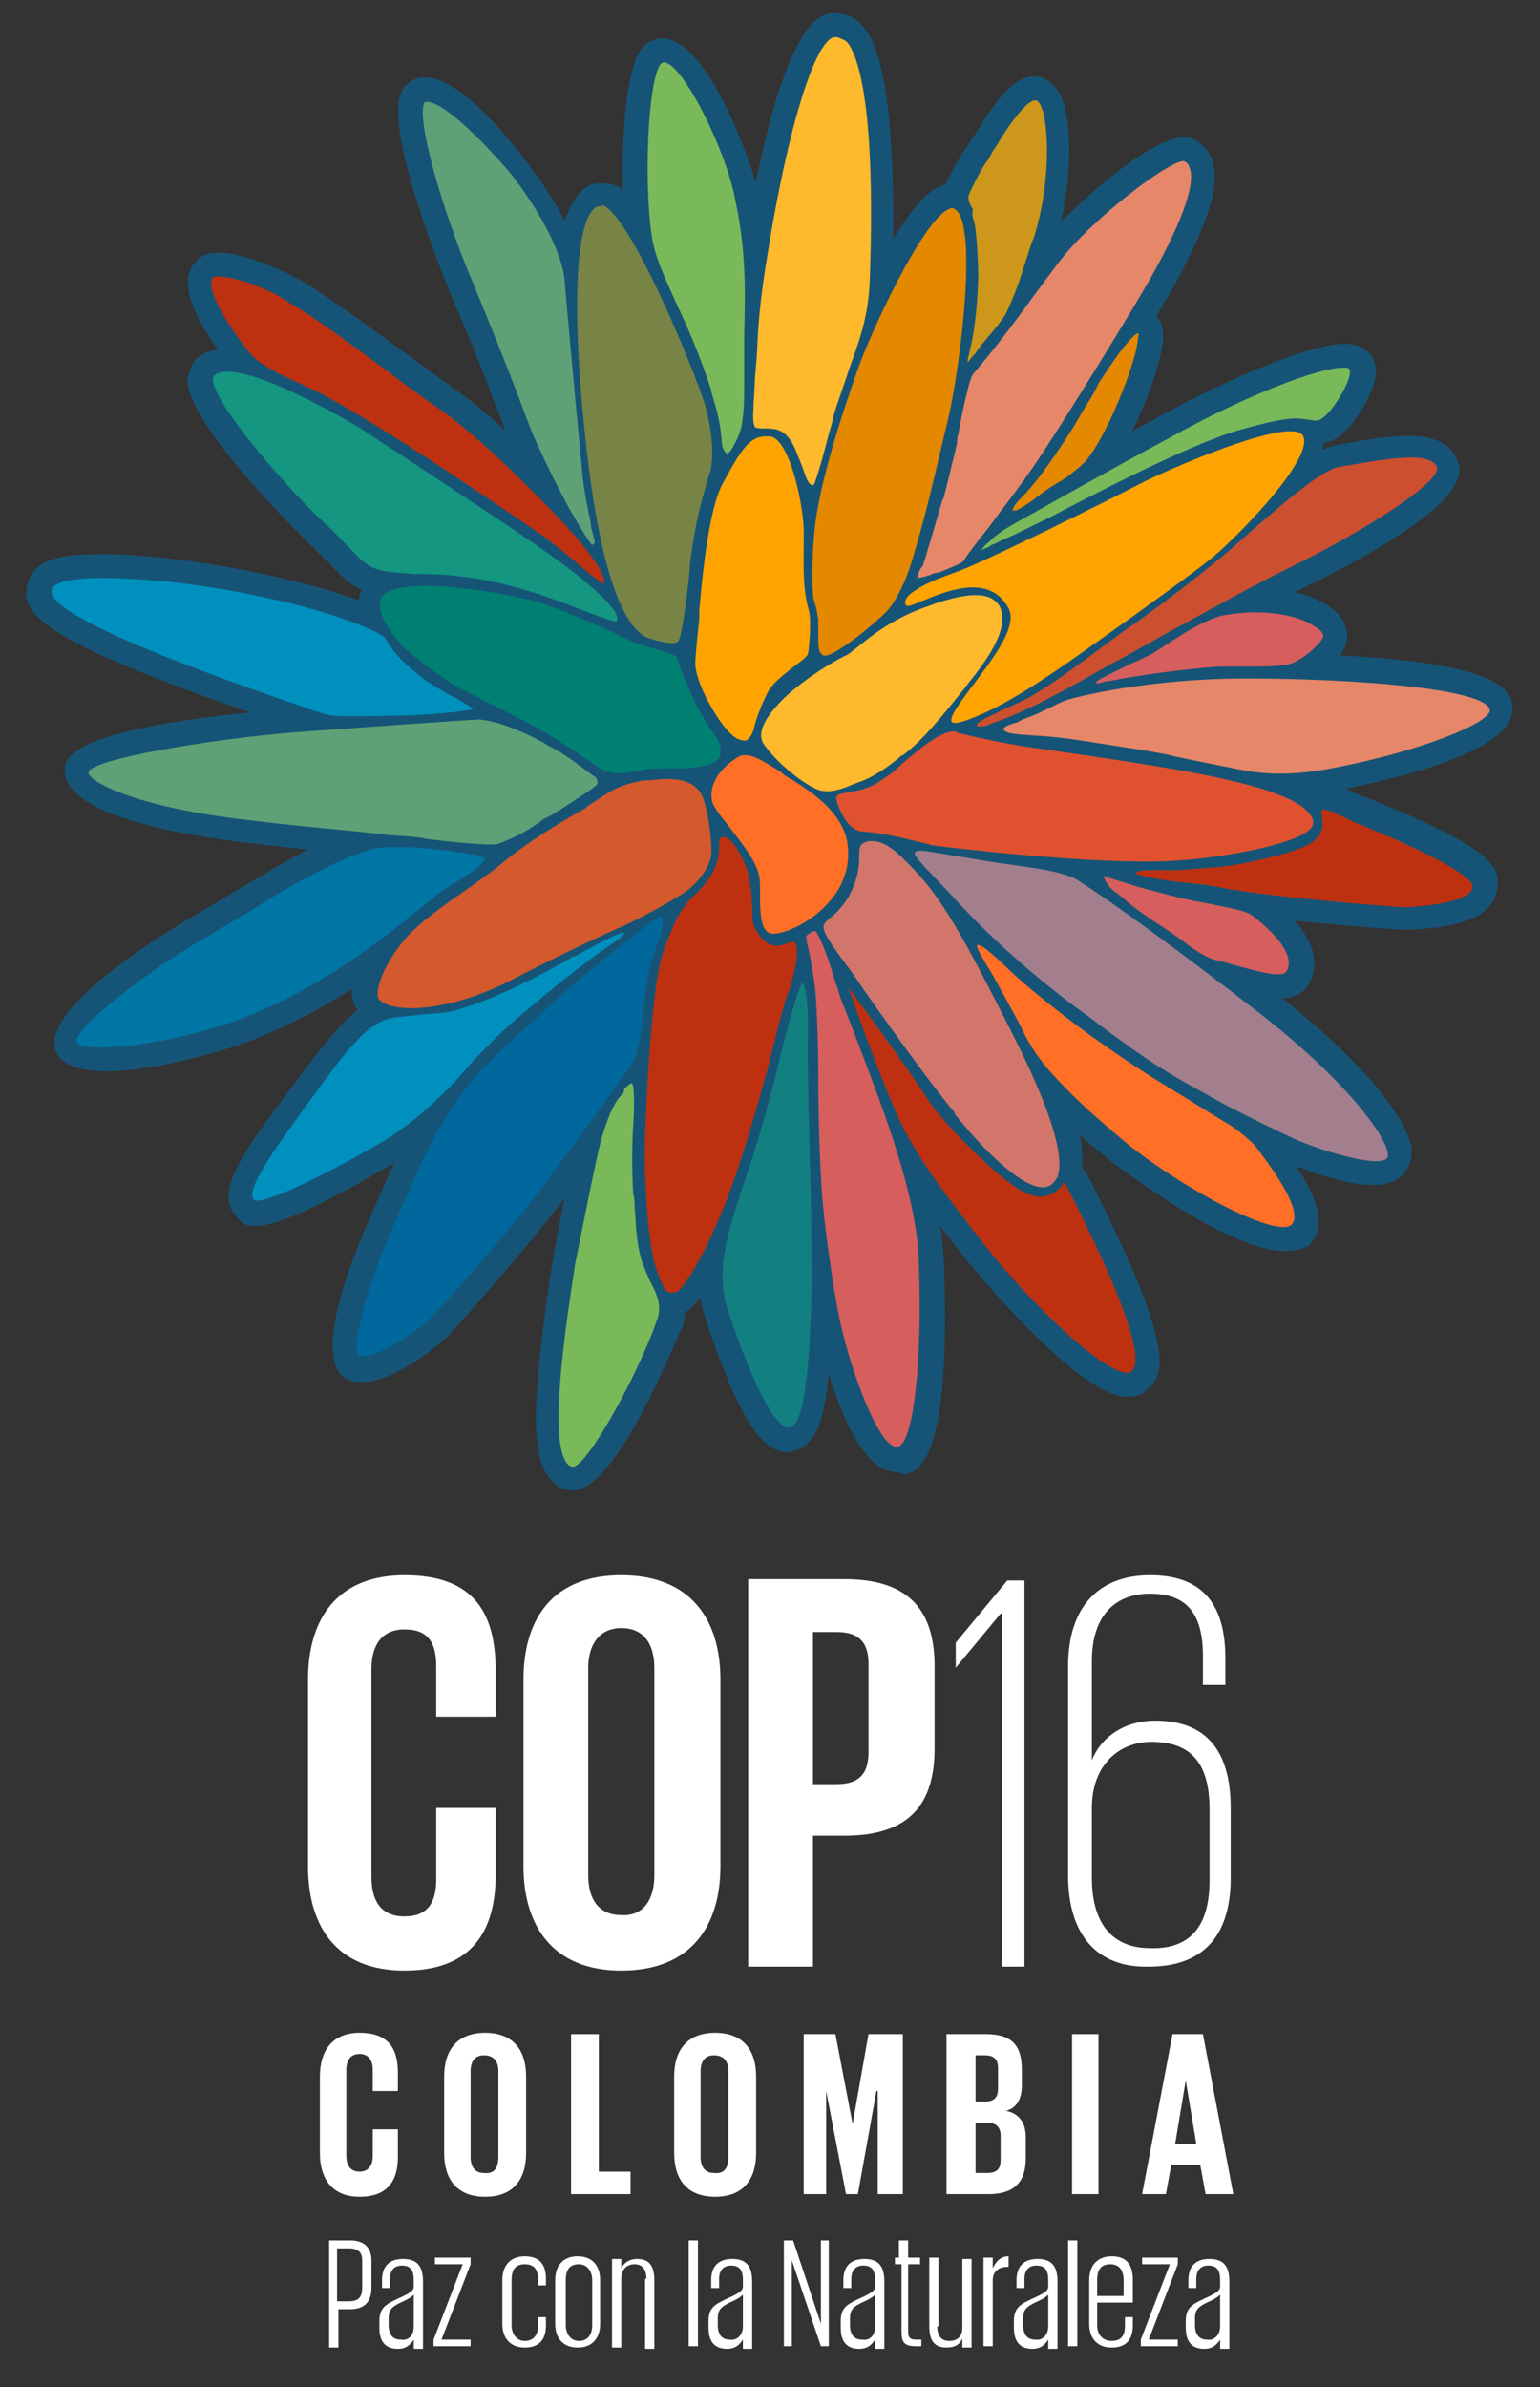 <?xml version="1.0" encoding="utf-8"?>
<!-- Generator: Adobe Illustrator 26.0.1, SVG Export Plug-In . SVG Version: 6.00 Build 0)  -->
<svg version="1.1" id="Capa_1" xmlns="http://www.w3.org/2000/svg" xmlns:xlink="http://www.w3.org/1999/xlink" x="0px" y="0px"
	 viewBox="0 0 116.5 180.5" style="enable-background:new 0 0 116.5 180.5;" xml:space="preserve">
<rect x="0" y="0" width="116.5" height="180.5" fill="#333333" stroke="none"/>
<style type="text/css">
	.st0{fill:#165477;}
	.st1{fill:none;stroke:#165477;stroke-width:1.678;stroke-linecap:round;stroke-linejoin:round;stroke-miterlimit:10;}
	.st2{fill:#E58900;}
	.st3{fill:#E7AB1B;}
	.st4{fill:#0076A5;}
	.st5{fill:#0091BF;}
	.st6{fill:#FFBA2C;}
	.st7{fill:#CF3400;}
	.st8{fill:#E1512F;}
	.st9{fill:#005080;}
	.st10{fill:#AD2F10;}
	.st11{fill:#FFA300;}
	.st12{fill:#00689D;}
	.st13{fill:#0068A8;}
	.st14{fill:none;stroke:#165477;stroke-width:1.658;stroke-linecap:round;stroke-linejoin:round;stroke-miterlimit:10;}
	.st15{fill:#E48800;}
	.st16{fill:#0076A4;}
	.st17{fill:#CC971B;}
	.st18{fill:#BD3110;}
	.st19{fill:#79B95A;}
	.st20{fill:#D65E5C;}
	.st21{fill:#0090BE;}
	.st22{fill:#E58768;}
	.st23{fill:#FF6F26;}
	.st24{fill:#FFB92C;}
	.st25{fill:#5EA176;}
	.st26{fill:#CC4F2F;}
	.st27{fill:#788346;}
	.st28{fill:#149680;}
	.st29{fill:#128080;}
	.st30{fill:#A37E8D;}
	.st31{fill:#008073;}
	.st32{fill:#D4592C;}
	.st33{fill:#D2766B;}
	.st34{fill:#E0512F;}
	.st35{fill:#1D1D1B;}
	.st36{fill:#FFFFFF;}
	.st37{fill:none;stroke:#FFFFFF;stroke-width:0.912;stroke-linecap:round;stroke-linejoin:round;stroke-miterlimit:10;}
	.st38{fill:#606060;}
	.st39{fill:none;stroke:#165477;stroke-width:1.112;stroke-linecap:round;stroke-linejoin:round;stroke-miterlimit:10;}
	.st40{fill:#C6C6C6;}
	.st41{fill:none;stroke:#165477;stroke-width:0.58;stroke-linecap:round;stroke-linejoin:round;stroke-miterlimit:10;}
	.st42{fill:none;stroke:#1D1D1B;stroke-width:5.349924e-02;stroke-miterlimit:10;}
	.st43{fill:none;stroke:#165477;stroke-width:0.497;stroke-linecap:round;stroke-linejoin:round;stroke-miterlimit:10;}
	.st44{fill:#CD981B;}
	.st45{fill:#BE3110;}
	.st46{fill:#79BA5A;}
	.st47{fill:#D75E5C;}
	.st48{fill:#E68868;}
	.st49{fill:#5EA276;}
	.st50{fill:#CD4F2F;}
	.st51{fill:#00689E;}
	.st52{fill:#788446;}
	.st53{fill:#FFA400;}
	.st54{fill:#149781;}
	.st55{fill:#93807A;}
	.st56{fill:#D5592C;}
	.st57{fill:#D3766B;}
	.st58{clip-path:url(#SVGID_00000137818702485607851410000012726527674573125551_);fill:#165477;}
	
		.st59{clip-path:url(#SVGID_00000137818702485607851410000012726527674573125551_);fill:none;stroke:#165477;stroke-width:2.603;stroke-linecap:round;stroke-linejoin:round;stroke-miterlimit:10;}
	.st60{clip-path:url(#SVGID_00000081643340270320382670000003724780982674356407_);fill:#165477;}
	
		.st61{clip-path:url(#SVGID_00000081643340270320382670000003724780982674356407_);fill:none;stroke:#165477;stroke-width:2.603;stroke-linecap:round;stroke-linejoin:round;stroke-miterlimit:10;}
	.st62{clip-path:url(#SVGID_00000081643340270320382670000003724780982674356407_);fill:#E58900;}
	.st63{clip-path:url(#SVGID_00000081643340270320382670000003724780982674356407_);fill:#0076A5;}
	.st64{clip-path:url(#SVGID_00000081643340270320382670000003724780982674356407_);fill:#CD981B;}
	.st65{clip-path:url(#SVGID_00000081643340270320382670000003724780982674356407_);fill:#BE3110;}
	.st66{clip-path:url(#SVGID_00000081643340270320382670000003724780982674356407_);fill:#79BA5A;}
	.st67{clip-path:url(#SVGID_00000081643340270320382670000003724780982674356407_);fill:#D75E5C;}
	.st68{clip-path:url(#SVGID_00000081643340270320382670000003724780982674356407_);fill:#0091BF;}
	.st69{clip-path:url(#SVGID_00000081643340270320382670000003724780982674356407_);fill:#E68868;}
	.st70{clip-path:url(#SVGID_00000081643340270320382670000003724780982674356407_);fill:#FF6F26;}
	.st71{clip-path:url(#SVGID_00000081643340270320382670000003724780982674356407_);fill:#FFBA2C;}
	.st72{clip-path:url(#SVGID_00000081643340270320382670000003724780982674356407_);fill:#5EA276;}
	.st73{clip-path:url(#SVGID_00000081643340270320382670000003724780982674356407_);fill:#CD4F2F;}
	.st74{clip-path:url(#SVGID_00000081643340270320382670000003724780982674356407_);fill:#00689E;}
	.st75{clip-path:url(#SVGID_00000081643340270320382670000003724780982674356407_);fill:#788446;}
	.st76{clip-path:url(#SVGID_00000081643340270320382670000003724780982674356407_);fill:#FFA400;}
	.st77{clip-path:url(#SVGID_00000081643340270320382670000003724780982674356407_);fill:#149781;}
	.st78{clip-path:url(#SVGID_00000081643340270320382670000003724780982674356407_);fill:#128080;}
	.st79{clip-path:url(#SVGID_00000081643340270320382670000003724780982674356407_);fill:#93807A;}
	.st80{clip-path:url(#SVGID_00000081643340270320382670000003724780982674356407_);fill:#008073;}
	.st81{clip-path:url(#SVGID_00000081643340270320382670000003724780982674356407_);fill:#D5592C;}
	.st82{clip-path:url(#SVGID_00000081643340270320382670000003724780982674356407_);fill:#D3766B;}
	.st83{clip-path:url(#SVGID_00000081643340270320382670000003724780982674356407_);fill:#E1512F;}
	
		.st84{clip-path:url(#SVGID_00000106846525648174283490000013576220775918935681_);fill:none;stroke:#00689E;stroke-width:1.057;stroke-miterlimit:10;}
	.st85{clip-path:url(#SVGID_00000069394042465589822220000011539587806060140694_);fill:#118270;}
	.st86{fill:#118270;}
	.st87{fill:#C9CADE;}
	.st88{clip-path:url(#SVGID_00000026146649075850753960000018019675846790727348_);}
	.st89{clip-path:url(#SVGID_00000112600351065451537690000005646323238824482998_);}
	.st90{clip-path:url(#SVGID_00000127744881497815733820000001547785498599759805_);}
	.st91{clip-path:url(#SVGID_00000066498205976831290660000012772720695709464218_);}
	.st92{clip-path:url(#SVGID_00000113346907089783060470000003944395567463541944_);}
</style>
<g>
	<g>
		<g>
			<path class="st0" d="M86.1,25.2c-0.2,0-1,0.7-2.8,3.5c-0.1,0.1-0.3,0.5-0.6,1.1c-0.5,0.8-1.1,1.8-1.5,2.5c-1.9,3-3.1,4.5-3.9,5.3
				c-0.5,0.5-0.7,0.8-0.7,1c0,0,0.1,0,0.1,0l0.1,0c0.2,0,1.1-0.6,1.5-0.9l0.1-0.1c0.8-0.6,1.4-1,1.8-1.2c0.3-0.2,0.5-0.3,0.6-0.4
				c0.5-0.4,0.9-0.7,1.1-0.9c1.6-1.5,4.2-7.9,4.2-9.7C86.2,25.2,86.1,25.2,86.1,25.2C86.1,25.2,86.1,25.2,86.1,25.2"/>
		</g>
		<g>
			<path class="st0" d="M76.8,40.5c-0.1,0-0.2,0-0.3,0c-0.6-0.1-1.3-0.5-1.5-1c-0.1-0.2-0.2-0.4-0.2-0.6c-0.1-1,0.4-1.6,1.1-2.4
				c0.7-0.8,1.9-2.2,3.7-5.2c0.4-0.6,0.9-1.4,1.3-2.1l0.4-0.7c0.2-0.4,0.4-0.7,0.5-0.8c2.6-4,3.5-4.4,4.4-4.4h0
				c0.6,0,1.2,0.3,1.5,0.9c0.2,0.3,0.3,0.9,0.3,1.2c0,2.3-2.8,9.2-4.8,11c-0.2,0.2-0.6,0.5-1.2,1c-0.2,0.2-0.5,0.3-0.8,0.5
				c-0.4,0.2-0.9,0.6-1.7,1.1C78.4,40,77.6,40.5,76.8,40.5z M76.6,38.6L76.6,38.6L76.6,38.6z"/>
		</g>
		<g>
			<path class="st0" d="M27.2,64.5c-2.9,1.1-5.4,2.6-8,4.2c-1.1,0.7-2.3,1.4-3.5,2.1c-4.4,2.5-10.2,7-9.9,8c0.3,0.8,6,0.4,11.4-1.4
				c6.2-2.1,11.5-6.1,15.4-9.4c0.5-0.4,1.2-0.9,1.9-1.3c1-0.6,2.1-1.4,2.2-1.8c-0.2-0.2-1.7-0.5-4.9-0.8C29.4,64,28.4,64,27.2,64.5"
				/>
		</g>
		<g>
			<path class="st0" d="M8.1,81c-1.9,0-3.5-0.4-3.9-1.6C3,75.9,14.4,69.4,14.9,69.1c1.1-0.6,2.2-1.3,3.2-1.9
				c2.9-1.7,5.4-3.3,8.5-4.4l0,0c1.6-0.6,3-0.6,5.4-0.5c5,0.3,5.6,0.9,6,1.2c0.5,0.4,0.7,1,0.6,1.7c-0.2,1.2-1.2,1.9-3,3
				c-0.6,0.4-1.3,0.8-1.8,1.2c-4,3.4-9.5,7.5-16,9.7C17.8,79.1,12.1,81,8.1,81z M27.9,66.2L27.9,66.2c-2.7,1-5.1,2.5-7.7,4
				c-1.3,0.8-2.4,1.4-3.5,2.1c-2.7,1.5-5.4,3.5-7.2,5c1.9-0.2,4.5-0.7,7.2-1.6c5.9-2,11-5.9,14.8-9c0.3-0.2,0.6-0.4,0.9-0.7
				c-0.2,0-0.4,0-0.7,0C29.4,65.8,28.7,65.9,27.9,66.2z"/>
		</g>
		<g>
			<path class="st0" d="M73.2,27.5C73.2,27.5,73.2,27.5,73.2,27.5C73.2,27.5,73.2,27.5,73.2,27.5 M73.7,16.8c0.2,0.8,0.3,3.2,0.3,4
				c0,0.9-0.1,2.6-0.3,3.9c-0.1,0.9-0.3,1.6-0.4,2.1c-0.1,0.3-0.1,0.5-0.1,0.6c0.1-0.1,0.3-0.4,0.6-0.7c0.1-0.2,0.3-0.4,0.5-0.7
				c0.2-0.2,0.4-0.5,0.6-0.7c0.6-0.7,1.2-1.5,1.3-1.8c0.8-1.7,1.3-3.5,1.7-4.7c0.1-0.3,0.2-0.6,0.3-0.8c1.5-4.7,1.1-10.1,0.2-10.4
				c-0.7-0.2-2.3,2.2-3,3.4c-0.3,0.4-0.5,0.8-0.6,1c-0.4,0.5-0.9,1.4-1.5,2.7c-0.1,0.3,0,0.7,0.3,1.1C73.5,16.2,73.6,16.5,73.7,16.8
				"/>
		</g>
		<g>
			<path class="st0" d="M73.2,29.3c-0.3,0-0.5-0.1-0.7-0.2c-0.7-0.3-1.1-1.1-1.1-1.8c0-0.2,0.1-0.5,0.1-0.8c0.1-0.5,0.2-1.1,0.3-1.9
				c0.1-1.3,0.3-2.9,0.3-3.7c0-1-0.1-3-0.2-3.5c-0.1-0.2-0.2-0.4-0.2-0.6C71.4,16,70.9,15,71.5,14c0.7-1.5,1.2-2.3,1.7-3
				c0.1-0.2,0.3-0.5,0.6-0.9c1.5-2.4,3.1-4.9,5.1-4.2c2.9,1,2.1,8.9,0.9,12.6l-0.2,0.7c-0.4,1.3-0.9,3.2-1.8,5.1
				c-0.2,0.5-0.6,1-1.5,2.1l-1.1,1.4c-0.4,0.5-0.6,0.7-0.7,0.8C74.2,29.1,73.7,29.3,73.2,29.3z M74.9,15.1
				C75,15.1,75,15.1,74.9,15.1c0.2,0.4,0.4,0.8,0.5,1.2c0,0,0,0,0,0c0.2,0.7,0.3,2.1,0.3,3.2c0.1-0.4,0.2-0.8,0.3-1.1l0.3-0.9
				c0.7-2.2,0.9-4.5,0.9-6.2c-0.1,0.2-0.3,0.5-0.5,0.7c-0.3,0.5-0.5,0.8-0.7,1.1C75.8,13.5,75.4,14.1,74.9,15.1z M74.8,14.8
				L74.8,14.8L74.8,14.8z"/>
		</g>
		<g>
			<path class="st0" d="M87.3,65.8c-0.6,0-1.2,0-1.4,0.2c0.2,0.3,3,0.7,4.4,0.8c0.9,0.1,1.6,0.2,2,0.3c3.5,0.7,13.2,1.5,14.1,1.5
				c3.1-0.2,5-0.7,5-1.6c0-0.6-2.4-2.2-9.1-4.9c-0.2-0.1-0.4-0.2-0.6-0.3c-0.5-0.2-1.6-0.8-1.7-0.5c-0.1,0.1,0,0.3,0,0.5
				c0.1,0.7,0.2,1.7-1.8,2.4c-1,0.4-3.9,1.1-5.5,1.3c-0.9,0.1-3.6,0.3-3.7,0.3c-0.3,0-0.7,0-1.1,0C87.8,65.8,87.6,65.8,87.3,65.8"/>
		</g>
		<g>
			<path class="st0" d="M106.5,70.3c-1.5,0-11-0.8-14.4-1.5c-0.4-0.1-1.1-0.2-1.9-0.3c-4.3-0.5-5.1-0.7-5.7-1.6
				c-0.5-0.7-0.4-1.5,0.1-2.2c0.6-0.8,1.5-0.8,2.8-0.8l0.6,0c0.3,0,0.6,0,0.9,0c0.2,0,2.8-0.2,3.6-0.3c1.5-0.2,4.2-0.9,5.2-1.3
				c0.6-0.2,0.7-0.4,0.7-0.4c-0.2-0.4-0.3-1.1,0.2-1.7c1-1.6,3-0.7,4-0.2c0.2,0.1,0.4,0.2,0.5,0.2c10.2,4,10.2,5.5,10.2,6.6
				C113.3,70,108.5,70.2,106.5,70.3C106.6,70.3,106.6,70.3,106.5,70.3z M98.2,66c3.6,0.4,7.6,0.7,8.2,0.7c0,0,0,0,0,0
				c0.7,0,1.2-0.1,1.7-0.1c-1.2-0.6-3.2-1.6-6.4-2.8c-0.1,0-0.1,0-0.2-0.1c-0.4,1-1.4,1.7-2.8,2.2C98.7,65.8,98.5,65.9,98.2,66z
				 M86,65.9L86,65.9L86,65.9z"/>
		</g>
		<g>
			<path class="st0" d="M101.6,27.8c-1.8,0-7.2,2-13.3,5.4C84,35.5,78,38.9,76.9,39.5l0,0c0,0-1.3,0.7-1.9,1.3
				c-0.1,0.1-0.1,0.1-0.2,0.2c-0.2,0.1-0.4,0.4-0.6,0.6c0.2-0.1,0.6-0.2,0.8-0.4l0.3-0.1c0.5-0.3,1.1-0.5,1.7-0.8
				c1.2-0.6,2.5-1.2,3.6-1.8c1.9-1,9.6-5,13.2-6c3.6-1,4.2-0.9,4.9-0.8c0.2,0,0.5,0.1,0.9,0.1c0.4,0,1.1-0.7,1.7-1.7
				c0.7-1.1,0.9-1.9,0.8-2.1C102.1,27.8,101.9,27.8,101.6,27.8"/>
		</g>
		<g>
			<path class="st0" d="M74.3,43.4c-0.6,0-1.1-0.3-1.4-0.7c-0.5-0.6-0.5-1.5,0-2.1c0.2-0.2,0.4-0.5,0.8-0.9c1-1,2.5-1.8,2.5-1.8
				c0.9-0.6,7-3.9,11.3-6.3c6-3.3,11.8-5.6,14.2-5.6c1.2,0,1.8,0.5,2.1,1c0.3,0.6,0.7,1.5-0.8,4c-1,1.6-2,2.5-3.1,2.5
				c-0.6,0-0.9,0-1.2-0.1c-0.5-0.1-1-0.1-4.2,0.7C91.2,35,83.9,38.7,81.6,40c-1.1,0.6-2.4,1.3-3.7,1.9l-1.7,0.8L76,42.4
				c-0.1,0.1-0.1,0.1-0.2,0.2l0.1,0.2c-0.3,0.2-0.8,0.4-1,0.5C74.6,43.4,74.4,43.4,74.3,43.4z M101.6,29.6
				C101.6,29.6,101.7,29.6,101.6,29.6v-1.2V29.6z M101.6,28.1L101.6,28.1v-0.3V28.1z"/>
		</g>
		<g>
			<path class="st0" d="M82.9,51.6c0,0.1,0.2,0.1,0.8-0.1l0.2,0c2.4-0.5,6.5-1,8.4-1.1c0.7,0,1.3,0,1.8,0c1.5,0,2.7,0,3.5-0.2
				c1-0.3,2.5-1.7,2.5-2.1c0-0.2-0.2-0.5-0.6-0.7c-1.2-0.9-4-1.4-6.8-0.9c-1.3,0.2-3.4,1.5-4.7,2.4c-0.5,0.3-0.9,0.6-1.2,0.7
				c-0.4,0.2-0.8,0.4-1.3,0.6C84.6,50.7,83.1,51.3,82.9,51.6"/>
		</g>
		<g>
			<path class="st0" d="M83,53.4c-0.6,0-1.3-0.2-1.7-0.9c-0.4-0.7-0.3-1.6,0.3-2.1c0.4-0.4,1-0.7,3.1-1.8c0.5-0.2,0.9-0.4,1.3-0.6
				c0.2-0.1,0.5-0.3,1-0.6c2.1-1.3,4-2.4,5.5-2.7c3-0.6,6.3-0.1,8.1,1.2c0.9,0.6,1.2,1.4,1.3,1.9c0.3,1.9-2.7,3.8-3.7,4.1
				c-1.1,0.3-2.4,0.3-4,0.3c-0.5,0-1.2,0-1.8,0c-1.8,0-5.7,0.5-8.1,1C83.9,53.3,83.4,53.4,83,53.4z M95,48.1c-0.6,0-1.2,0.1-1.9,0.2
				c-0.2,0-0.5,0.1-0.8,0.3c0,0,0,0,0.1,0c0.7,0,1.3,0,1.9,0c1.2,0,2.4,0,2.9-0.1c0,0,0.1,0,0.1-0.1C96.6,48.2,95.8,48.1,95,48.1z"
				/>
		</g>
		<g>
			<path class="st0" d="M83.5,66.2C83.5,66.2,83.5,66.2,83.5,66.2c0,0.2,0.2,0.7,0.8,1.2c0.3,0.2,0.7,0.5,1,0.8
				c0.6,0.5,1.3,1,1.9,1.4c0.8,0.5,1.5,1,2.1,1.4c1,0.8,1.9,1.4,2.7,1.6c0.5,0.1,1.1,0.3,1.5,0.4c2.2,0.6,3.7,1,3.9,0.3
				c0.4-1-0.5-2.4-2.7-4.1c-0.4-0.3-1.4-0.5-2.9-0.8c-0.5-0.1-1-0.2-1.6-0.3c-0.5-0.1-3.7-0.9-4.6-1.2c-1.6-0.5-2-0.6-2.1-0.7
				C83.6,66.2,83.6,66.2,83.5,66.2C83.5,66.2,83.5,66.2,83.5,66.2"/>
		</g>
		<g>
			<path class="st0" d="M96.8,75.5c-1.1,0-2.3-0.3-3.7-0.7l-1.5-0.4c-1.2-0.3-2.2-1-3.3-1.9c-0.6-0.5-1.3-0.9-2-1.4
				c-0.7-0.4-1.4-1-2.1-1.5c-0.3-0.3-0.7-0.5-1-0.8c-0.9-0.7-1.6-1.7-1.6-2.5c0-0.6,0.3-1.3,0.8-1.6c0.5-0.3,1.2-0.4,1.8-0.2
				c0.3,0.1,0.7,0.3,2.1,0.7c0.8,0.3,4,1,4.5,1.1l1.5,0.3c1.9,0.4,3,0.6,3.7,1.2c1.2,1,4.3,3.5,3.2,6.2
				C98.8,75.1,97.9,75.5,96.8,75.5z M91.1,70c0.6,0.4,1.1,0.7,1.4,0.8l1.5,0.4c0.2,0.1,0.4,0.1,0.6,0.2c-0.3-0.2-0.6-0.5-1-0.9
				c-0.1-0.1-1.2-0.3-2-0.4L91.1,70z M83.5,66.2L83.5,66.2L83.5,66.2z"/>
		</g>
		<g>
			<path class="st0" d="M29.5,77c-1.8,0.5-3.1,2.1-6.7,7.1c-3,4.1-4.1,6-3.6,6.6c0.4,0.5,4.6-1.4,9.6-4.3c3.4-2,6-5,6.9-6.1
				c0.2-0.2,0.3-0.3,0.4-0.4c2-2.1,3.1-3,4.7-4.3l0.7-0.6c2.2-1.8,3.7-2.9,4.6-3.5c0.6-0.4,1-0.7,1.1-0.9c0,0,0-0.1,0-0.1
				c-0.2,0-1,0.3-3.7,1.8l-0.1,0c-2.4,1.4-6,3.3-9,4.1c-0.6,0.2-1.5,0.2-2.4,0.3C31,76.8,30,76.9,29.5,77"/>
		</g>
		<g>
			<path class="st0" d="M19.3,92.7c-0.8,0-1.1-0.3-1.4-0.7c-1.5-1.6-0.2-4,3.5-8.9c3.7-5,5.2-7,7.7-7.8h0c0.7-0.2,1.5-0.3,2.8-0.4
				c0.7-0.1,1.7-0.1,2.1-0.2c2.8-0.7,6.3-2.6,8.6-3.9c3.4-1.9,4.1-2.1,4.7-2.1c0.7,0,1.3,0.4,1.6,1c0.2,0.3,0.3,0.8,0.2,1.2
				c0,0.2-0.1,0.3-0.2,0.5C48.5,72,48,72.3,47.1,73c-0.9,0.6-2.3,1.6-4.4,3.4L42,77c-1.6,1.3-2.6,2.2-4.6,4.2l-0.3,0.3
				c-1,1.2-3.7,4.4-7.4,6.5C23.4,91.7,20.7,92.7,19.3,92.7z M30,78.8c-1.2,0.4-2.4,1.9-5.8,6.5c-0.8,1.1-1.4,1.9-1.9,2.6
				c1.4-0.7,3.3-1.7,5.5-2.9c3.1-1.8,5.5-4.6,6.4-5.7c0.2-0.3,0.4-0.4,0.5-0.5c0.2-0.2,0.5-0.5,0.7-0.7c-0.2,0.1-0.5,0.1-0.7,0.2
				C34,78.4,33,78.5,32,78.5C31.4,78.6,30.4,78.7,30,78.8L30,78.8z"/>
		</g>
		<g>
			<path class="st0" d="M69.4,43.7c0.2,0,0.5-0.1,0.9-0.2c0.2-0.1,0.4-0.2,0.7-0.2c0.7-0.3,1.8-0.7,1.9-0.9c0.3-0.5,1-1.4,1.8-2.4
				c1.1-1.5,2.6-3.4,3.6-4.9c1.4-2,7.7-12.1,9.2-14.9c2.6-4.8,2.8-6.7,2.5-7.5c-0.1-0.3-0.2-0.4-0.4-0.5c-0.7-0.3-6,3.5-9,7
				c-0.5,0.6-1.3,1.7-2.2,2.9c-1.3,1.8-3,4.1-4.8,6.2c-0.3,0.4-0.9,3.3-1.1,4.5c-0.1,0.3-0.1,0.5-0.1,0.7c-0.2,0.9-0.8,3.3-1,4.1
				l-0.1,0.2c-0.1,0.3-1,3.4-1.3,4.4c-0.1,0.2-0.1,0.4-0.2,0.6C69.5,43.1,69.4,43.6,69.4,43.7"/>
		</g>
		<g>
			<path class="st0" d="M69.4,45.5c0,0-0.1,0-0.1,0c-0.5,0-1-0.3-1.3-0.6c-0.3-0.4-0.5-0.9-0.4-1.4c0-0.3,0.2-0.7,0.4-1.3l0.2-0.5
				c0.3-1,1.2-4.1,1.2-4.3c0.3-1,0.9-3.4,1.1-4.3l0.1-0.7c0.8-4.1,1.1-4.8,1.5-5.3c1.7-2,3.4-4.3,4.7-6.1c0.9-1.3,1.7-2.4,2.3-3
				c0.9-1.1,8.4-8.6,11.1-7.5c0.5,0.2,1.1,0.6,1.5,1.6c0.4,1.2,0.5,3.2-2.6,9c-1.6,2.9-7.9,13-9.3,15.1c-1,1.5-2.4,3.4-3.6,4.9
				c-0.8,1.1-1.5,1.9-1.8,2.4c-0.4,0.6-1,0.9-2.8,1.6L71,45.2C70.6,45.3,69.9,45.5,69.4,45.5z M75,29.2c-0.1,0.4-0.4,1.3-0.9,3.8
				l-0.1,0.4c-0.2,1.2-0.9,3.7-1.1,4.5c-0.1,0.2-0.3,1-0.5,1.9c0.2-0.3,0.5-0.7,0.8-1c1.2-1.6,2.6-3.4,3.6-4.9
				c1.4-2,7.6-11.9,9.1-14.8c1.1-2,1.7-3.4,2-4.3c-1.7,1.2-4.2,3.3-6,5.3c-0.5,0.6-1.3,1.6-2.1,2.8C78.4,24.9,76.8,27.2,75,29.2z"/>
		</g>
		<g>
			<path class="st0" d="M61,70.8c0,0.4,0.1,0.7,0.2,1.1c0.1,0.6,0.3,1.4,0.5,3.2c0.1,1.4,0.2,3.6,0.2,6.1c0,3,0.1,6.5,0.3,9.3
				c0.3,3.6,1.2,9,1.4,9.6c0.7,3.3,2.9,9.5,4.3,9.3c1.2-0.2,1.9-6.4,1.6-14.2c-0.2-4.9-2.6-11.1-4.5-16.1c-0.5-1.3-1-2.6-1.4-3.6
				c-0.1-0.3-0.2-0.7-0.4-1.2c-0.4-1.4-1-3.2-1.5-3.9c0,0-0.1,0-0.2,0C61.2,70.6,61,70.7,61,70.8"/>
		</g>
		<g>
			<path class="st0" d="M67.8,111.3c-3.6,0-5.7-9.6-6-10.7c-0.1-0.7-1.1-6.2-1.4-9.8c-0.3-2.8-0.3-6.2-0.4-9.2
				c0-2.6-0.1-4.9-0.2-6.2c-0.2-1.7-0.3-2.5-0.4-3c-0.1-0.6-0.2-0.9-0.2-1.5c0-0.2,0-0.3,0.1-0.5c0.3-1,1.2-1.4,1.5-1.5
				c0.6-0.2,1.5-0.2,2,0.2c0.1,0.1,0.2,0.2,0.3,0.3c0.7,0.9,1.3,2.4,1.9,4.5c0.2,0.5,0.3,0.9,0.4,1.1c0.3,1,0.7,2,1.2,3.2l0.2,0.5
				c2,5.1,4.4,11.5,4.6,16.7c0.6,15.3-2,15.9-3,16.1C68,111.3,67.9,111.3,67.8,111.3z M63.7,80.9c0,0.1,0,0.2,0,0.3
				c0,3.2,0.1,6.5,0.3,9.2c0.3,3.5,1.2,8.8,1.3,9.4c0.4,2,1.2,4.4,1.9,6c0.3-2.1,0.5-5.6,0.3-10.6C67.4,91.1,65.4,85.6,63.7,80.9z"
				/>
		</g>
		<g>
			<path class="st0" d="M73.9,71.5c0,0.3,0.7,1.4,1,1.9c0.2,0.3,0.3,0.5,0.4,0.7c0.5,0.9,1.8,3.2,2.1,3.9c0.5,1,1.2,2.1,2.2,3.2
				c2,2.2,3.8,3.7,5.7,5.3c4.8,3.8,11.4,7.1,12.4,6.1c0.9-0.9-1.1-3.8-2.7-5.9c-0.5-0.6-1.6-1.5-2.1-1.8c-0.7-0.4-2.1-1.1-3.9-1.9
				c-1.8-0.9-3.8-1.8-5.6-2.8c-1.9-1-4.4-3.3-7.2-6.6L76,73.4C74.4,71.5,74,71.4,73.9,71.5C74,71.4,73.9,71.5,73.9,71.5
				C73.9,71.5,73.9,71.5,73.9,71.5"/>
		</g>
		<g>
			<path class="st0" d="M97.2,94.6c-4.4,0-12.8-6.6-12.9-6.6c-2-1.6-3.9-3.2-5.9-5.5c-1.1-1.2-1.9-2.5-2.5-3.6
				c-0.3-0.7-1.5-2.9-2-3.8c-0.1-0.2-0.2-0.4-0.4-0.6c-1-1.7-1.3-2.2-1.3-2.7c0-0.3,0-0.6,0.1-0.9c0-0.1,0.1-0.2,0.1-0.2
				c0.3-0.6,1-1,1.7-0.9c0.8,0.1,1.4,0.5,3.3,2.6c3.6,4.2,5.7,5.8,6.9,6.5c1.8,0.9,3.8,1.9,5.5,2.7l0.3,0.2c1.7,0.8,3,1.4,3.7,1.9
				c0.7,0.4,2,1.4,2.6,2.2c2.3,3,4.6,6.3,2.6,8.3C98.6,94.4,97.9,94.6,97.2,94.6z M82.9,82c1.2,1.1,2.4,2.1,3.6,3.1
				c3.2,2.6,6.8,4.6,9,5.4c-0.4-0.6-1-1.5-1.9-2.6c-0.3-0.4-1.2-1.1-1.6-1.4c-0.6-0.4-1.9-1-3.4-1.7l-0.3-0.2
				C86.5,83.8,84.6,82.9,82.9,82z M73.9,71.5L73.9,71.5L73.9,71.5z"/>
		</g>
		<g>
			<path class="st0" d="M63.2,2.8C63.2,2.8,63.2,2.8,63.2,2.8c-1.5,0-3.6,6.9-5.1,16.2c-0.5,3-0.7,4.9-0.8,6.9
				c0,0.5-0.1,1.7-0.2,2.8c0,0.8-0.1,1.6-0.1,2.1l0,0.1c-0.1,1.1,0.1,1.3,0.1,1.4c0.2,0.1,0.5,0.1,0.8,0.1c0.6,0,1.3,0,1.9,0.9
				c0.3,0.4,0.6,1.3,0.9,2c0.2,0.6,0.4,1.2,0.6,1.3c0.1,0.1,0.1,0.1,0.2,0.1c0,0,0,0,0.1-0.1c0.4-1.1,0.8-2.6,1.1-3.8
				c0.2-0.6,0.3-1.1,0.4-1.5c0.4-1.3,0.8-2.3,1.1-3.3c0.8-2.2,1.5-4,1.6-6.9c0.5-14.1-1.1-17.3-1.8-18C63.6,2.9,63.4,2.8,63.2,2.8"
				/>
		</g>
		<g>
			<path class="st0" d="M61.4,38.5c-0.6,0-1.1-0.2-1.5-0.6c-0.4-0.4-0.6-0.9-1-2c-0.2-0.5-0.5-1.3-0.6-1.6c-0.4-0.3-1.4,0-2.2-0.5
				c-1-0.7-1-1.9-0.9-3.1l0.1-2.2c0.1-1.1,0.1-2.3,0.2-2.9c0.2-1.9,0.4-3.9,0.8-7C59.2,1.1,62.1,1,63.2,1c0.5,0,1.2,0.1,1.9,0.8
				c0.7,0.7,2.9,2.9,2.4,19.4c-0.1,3.1-0.9,5.2-1.7,7.4c-0.4,1-0.7,2-1.1,3.2c-0.1,0.4-0.2,0.9-0.4,1.4c-0.3,1.3-0.7,2.8-1.1,4
				c-0.1,0.3-0.3,0.7-0.6,0.9c-0.1,0.1-0.2,0.2-0.4,0.3C62,38.5,61.7,38.5,61.4,38.5z M58.8,30.7c0.7,0.1,1.4,0.4,2.1,1.1
				c0.1-0.4,0.2-0.7,0.3-1c0.4-1.3,0.8-2.4,1.1-3.4c0.8-2.1,1.4-3.8,1.5-6.3c0.3-8.9-0.2-13.1-0.7-15.1c-0.9,2.1-2.1,6.4-3.2,13.3
				c-0.5,3-0.6,4.8-0.8,6.7c0,0.5-0.1,1.7-0.2,2.7L58.8,30.7z"/>
		</g>
		<g>
			<path class="st0" d="M50.2,4.7c-0.1,0-0.1,0.1-0.2,0.1c-1,1.2-1.3,9-0.7,13c0.2,1.5,0.9,3,1.8,5c0.8,1.7,1.8,3.9,2.7,6.7l0,0.1
				c0.3,1,0.7,2.2,0.8,3.8c0,0.4,0.2,0.8,0.4,0.9c0.3,0,1-1.5,1.1-2.1c0.2-1.1,0.2-2.2,0.2-3.2v-0.3c0-1.2,0-2.4,0-3.5
				c0.1-3.6,0.1-6.5-0.7-10.2C54.9,11.3,51.6,4.7,50.2,4.7"/>
		</g>
		<g>
			<path class="st0" d="M55,36.1c-0.1,0-0.2,0-0.3,0c-1.2-0.2-1.9-1.3-2-2.6c0-1.3-0.4-2.3-0.7-3.3c-0.9-2.8-1.9-5-2.7-6.6
				c-0.9-2-1.7-3.8-2-5.5C47,15.2,46.8,5.7,48.6,3.6c0.3-0.4,1-0.7,1.5-0.7c3.5,0,6.9,9.8,7.3,11.8c0.8,3.9,0.8,6.9,0.7,10.6l0,0.4
				c0,1,0,2,0,3.1c0,1.3,0,2.6-0.2,3.9C57.9,32.6,57.1,36.1,55,36.1z M56.4,33.4L56.4,33.4L56.4,33.4z M51,8.2
				c-0.3,2.5-0.3,6.6,0.1,9.4c0.2,1.2,0.8,2.7,1.7,4.5c0.5,1.1,1.1,2.5,1.8,4.1c0-0.2,0-0.4,0-0.6l0-0.4c0.1-3.5,0.1-6.3-0.6-9.8
				C53.4,13.1,52.1,10.1,51,8.2z"/>
		</g>
		<g>
			<path class="st0" d="M32.3,7.7c0,0-0.1,0-0.1,0c0,0-0.1,0-0.1,0.1c-0.6,1.1,1.2,7.7,3.6,13.4c1.7,4.1,2.8,6.9,3.6,9
				c0.6,1.6,1,2.7,1.4,3.5c0.9,2,2.1,4.3,2.5,5c0.1,0.2,0.2,0.3,0.3,0.5c0.4,0.7,0.9,1.5,1.2,1.9c0.1,0.1,0.1,0.1,0.1,0.1
				c0,0,0.1,0,0.1-0.1c0,0,0.1,0,0.1-0.1c0-0.1-0.1-0.4-0.3-1.2c0-0.1,0-0.1,0-0.2c-0.4-1.9-0.6-3-0.7-4.4c0-0.3-0.1-0.7-0.1-1.1
				c-0.3-2.8-1.2-12.9-1.2-13l0,0c0,0-0.1-2.8-4-7.9C35.7,9.7,33.3,7.7,32.3,7.7"/>
		</g>
		<g>
			<path class="st0" d="M44.7,42.9c-0.3,0-0.6-0.1-0.8-0.2c-0.2-0.1-0.5-0.3-0.6-0.5c-0.5-0.5-0.9-1.2-1.5-2.2l-0.3-0.5
				c-0.4-0.6-1.1-2.2-2.5-5.2c-0.4-0.8-0.8-1.9-1.5-3.6c-0.8-2.2-1.9-5-3.6-8.9c0-0.1-5-12.1-3.5-14.9c0.2-0.5,0.8-0.9,1.3-1
				c2.6-0.6,6.6,4.3,8.1,6.3c4.4,5.7,4.4,8.8,4.4,9c0.3,3.1,0.9,10.5,1.2,12.8l0.1,1.1c0.2,1.4,0.3,2.4,0.7,4.2
				c0.3,1.1,0.3,1.5,0.3,1.6c0,0.7-0.3,1.3-0.8,1.6c-0.1,0-0.3,0.2-0.4,0.2C45.3,42.8,45,42.9,44.7,42.9z M34.2,11.2
				c0.6,2.3,1.6,5.7,3.1,9.3c1.7,4,2.8,6.8,3.6,8.9c0.3,0.7,0.5,1.3,0.7,1.8c-0.3-3.2-0.7-7.4-0.9-9.6c0-0.1,0-0.3,0-0.4
				c0,0,0,0,0,0c0,0-0.3-2.4-3.7-6.8C36,13,35,11.9,34.2,11.2z"/>
		</g>
		<g>
			<path class="st0" d="M7.8,43.7c-2.3,0-3.8,0.3-3.9,0.9c-0.4,1.4,6,4.4,18.9,8.8c0.8,0.3,1.5,0.5,1.8,0.6c0.7,0.3,4.6,0.1,6,0.1
				l0.3,0c3.6-0.2,4.6-0.4,4.9-0.5c-0.2-0.2-0.8-0.5-1.3-0.8c-0.9-0.5-2.1-1.1-3.1-2c-1.2-1-1.6-1.5-1.9-2c-0.1-0.2-0.3-0.4-0.4-0.6
				c-0.3-0.3-3.4-2-11.4-3.5C13.8,44,10.3,43.7,7.8,43.7"/>
		</g>
		<g>
			<path class="st0" d="M27.1,55.9c-1.3,0-2.6-0.1-3.2-0.3c-0.3-0.1-0.8-0.3-1.4-0.5l-0.3-0.1C2.6,48.4,1.5,46.4,2.1,44.1
				c0.5-2,3-2.2,5.7-2.2c2.7,0,6.3,0.4,10.1,1.1c7.5,1.4,11.5,3.1,12.3,4c0.3,0.3,0.5,0.7,0.7,0.9c0.2,0.4,0.5,0.7,1.5,1.6
				c0.9,0.7,2,1.3,2.9,1.8c1,0.5,1.5,0.8,1.8,1.2c0.4,0.5,0.6,1.1,0.4,1.7c-0.2,0.6-0.6,1.1-1.2,1.3c-0.3,0.1-1,0.3-5.4,0.5
				C30.6,55.8,28.8,55.9,27.1,55.9z M7.6,45.5c2.2,1.1,6.7,3.1,15.8,6.1l0.3,0.1c0.7,0.2,1.2,0.4,1.5,0.5c0.5,0.1,3.1,0.1,5,0
				c0,0,0,0,0,0c-1.4-1.1-1.8-1.8-2.3-2.4c-0.1-0.2-0.1-0.2-0.2-0.3l0,0c-0.1,0-2.8-1.6-10.4-3C13.6,45.9,10,45.5,7.6,45.5z"/>
		</g>
		<g>
			<path class="st0" d="M47.1,82.7c-0.8,0.8-1.2,2.1-1.6,3.4c-0.4,1.4-1.7,8.1-2,9.5c0,0.2-1,6-1.2,10.1c-0.2,3.1,0.2,5.1,1,5.2
				c1,0.2,5-7,6.4-11.1c0.4-1.1,0-1.9-0.5-2.9c-0.2-0.4-0.4-0.9-0.6-1.4c-0.5-1.5-0.5-3.2-0.6-4.4c0-0.3,0-0.6-0.1-0.8
				c-0.1-1.8-0.1-3.6,0-5.2c0.1-1.3,0.1-3-0.1-3.2c0,0-0.2,0-0.6,0.5C47.2,82.6,47.2,82.6,47.1,82.7"/>
		</g>
		<g>
			<path class="st0" d="M43.3,112.7c-0.1,0-0.1,0-0.2,0c-2.5-0.4-2.7-4-2.5-7.1c0.2-3.6,0.9-8.4,1.2-10.2c0.2-1.2,1.5-8.2,2-9.8
				c0.5-1.5,1-3.1,2.1-4.2l1.1,1.1l0,0l-1-1.2c0.4-0.5,1.5-1.6,2.8-0.9c1.3,0.6,1.2,2,1.1,4.8c-0.1,1.5-0.2,3.3,0,4.9l0.1,0.9
				c0.1,1.1,0.1,2.7,0.5,4c0.1,0.4,0.3,0.8,0.5,1.1c0.5,1.1,1.2,2.5,0.6,4.3C51.4,100.5,46.8,112.7,43.3,112.7z M44.4,109.6
				L44.4,109.6L44.4,109.6z M46.3,91.1c-0.4,1.9-0.8,3.9-0.9,4.8c-0.3,1.9-1,6.5-1.2,9.9c0,0.6,0,1.1,0,1.5c1.3-2.2,3.1-5.5,3.9-8
				c0.1-0.4,0.1-0.6-0.4-1.5c-0.2-0.5-0.5-1-0.7-1.6C46.4,94.3,46.3,92.5,46.3,91.1L46.3,91.1z M47.7,82.8l0.9,0.8
				c0.1-0.1,0.2-0.1,0.3-0.2L47.7,82.8L47.7,82.8z"/>
		</g>
		<g>
			<path class="st0" d="M75.9,55.1c0.1,0.4,1,0.4,2.1,0.5c1.8,0.1,2.5,0.2,4.5,0.5l0.6,0.1c2.6,0.4,4.7,0.7,5.8,1
				c1.4,0.3,4.9,1,5.5,1.1c2.4,0.4,4.7,0.1,6.3-0.2c6.9-1.3,12.1-3.5,12-4.4c-0.2-1.7-10.9-2.4-18.4-2.4c-7.4,0-12.9,1.4-13.5,1.6
				L80.5,53c-0.7,0.3-1.8,0.9-2.6,1.2c-0.3,0.1-0.6,0.2-0.9,0.4C76.6,54.7,76,54.9,75.9,55.1"/>
		</g>
		<g>
			<path class="st0" d="M96.9,60.3c-0.9,0-1.9-0.1-2.8-0.2c-0.6-0.1-4.2-0.8-5.6-1.2c-1.1-0.3-3.2-0.6-5.7-1l-0.6-0.1
				c-1.9-0.3-2.6-0.4-4.3-0.5c-1.4-0.1-3.2-0.1-3.8-1.7c-0.2-0.6-0.1-1.3,0.4-1.8c0.4-0.4,0.9-0.6,1.8-0.9c0.3-0.1,0.6-0.2,0.8-0.3
				c0.8-0.4,1.9-0.9,2.5-1.2l0.3-0.2c1.1-0.5,7-1.8,14.3-1.8c19.7,0,20.1,2.9,20.2,4c0.4,3.3-8.3,5.4-13.4,6.4
				C99.9,60.1,98.5,60.3,96.9,60.3z M82.7,54.2C82.7,54.2,82.7,54.2,82.7,54.2l0.6,0.1c2.6,0.4,4.8,0.8,6,1c1.4,0.3,4.8,1,5.4,1.1
				c2.1,0.3,4.2,0.1,5.7-0.2c3.7-0.7,6.6-1.6,8.5-2.3c-3.1-0.5-8.5-1-14.5-1C88.9,53,84.7,53.8,82.7,54.2z"/>
		</g>
		<g>
			<path class="st0" d="M73.9,54.9c0.2,0.1,0.8,0,1.1-0.2c2.5-0.8,5.5-2.5,8-3.9c0.7-0.4,1.4-0.8,2-1.1c0.9-0.5,2-1.1,3.2-1.8
				c3-1.6,6.7-3.7,9.4-5c5.7-2.8,11.5-6.5,11.1-7.6c-0.6-1.3-4.3-0.5-7.4,0c-1.4,0.3-4.2,2.7-7.6,5.7c-2.1,1.9-6.3,5.1-8.8,6.8
				c-0.7,0.5-1.5,1.1-2.3,1.7c-1.5,1.1-3.1,2.3-4.7,3.2c-0.9,0.5-1.7,0.8-2.3,1.1C74.6,54.3,73.8,54.6,73.9,54.9"/>
		</g>
		<g>
			<path class="st0" d="M74.1,56.7c-0.3,0-0.5,0-0.7-0.1c-0.7-0.2-1.1-0.8-1.2-1.5c-0.2-1.7,1.3-2.3,2.7-2.9c0.7-0.3,1.4-0.6,2.2-1
				c1.4-0.8,3-2,4.4-3c0.8-0.6,1.7-1.2,2.4-1.7c2.5-1.6,6.6-4.8,8.6-6.6c4.5-4,6.8-5.8,8.4-6.2c4.2-0.8,8.2-1.5,9.3,1
				c0.4,0.9,1.5,3.4-11.9,9.9c-2.5,1.2-6,3.2-8.9,4.7l-3.6,2c-0.5,0.3-1.1,0.6-1.7,0.9c-2.8,1.6-5.9,3.3-8.5,4.2
				C75.4,56.5,74.7,56.7,74.1,56.7z M104.9,36.7c-1.2,0.2-2.5,0.4-3.4,0.6c-0.9,0.2-4.1,3-6.1,4.7c0.4-0.2,0.8-0.4,1.2-0.6
				C100.3,39.6,103.1,37.9,104.9,36.7z"/>
		</g>
		<g>
			<path class="st0" d="M16.5,20.9c-0.2,0-0.4,0-0.4,0.1c-0.5,0.5,0.4,2.7,2.8,5.7c0.6,0.8,2.4,1.7,3.8,2.3c0.4,0.2,0.8,0.4,1.1,0.5
				c4.6,2.4,11.7,7.2,17.4,11.1c0.9,0.7,1.9,1.5,2.7,2.2c0.7,0.6,1.5,1.2,1.7,1.3c0.1,0,0.1,0,0.1-0.1c0.1-0.6-1.2-2.5-3.5-4.9
				c-2-2.1-6.2-6.3-9-8.2c-1-0.7-2.3-1.6-3.7-2.7c-2.6-1.9-5.5-4.1-7.6-5.3C20.2,21.7,17.6,20.9,16.5,20.9"/>
		</g>
		<g>
			<path class="st0" d="M45.6,46c-0.1,0-0.2,0-0.3,0c-0.6-0.1-1-0.4-2.5-1.7c-0.8-0.6-1.7-1.4-2.6-2.1c-5.6-3.9-12.7-8.7-17.2-11
				c-0.3-0.2-0.7-0.3-1-0.5c-2-1-3.6-1.8-4.4-2.8c-4.7-5.9-3.3-7.5-2.8-8.1c0.4-0.5,1-0.7,1.8-0.7c1.5,0,4.5,1.1,6.5,2.3
				c2.1,1.3,5.1,3.5,7.7,5.4c1.4,1,2.7,2,3.7,2.7c2.9,2,7.1,6.2,9.3,8.5c4.2,4.6,4,5.8,4,6.4c-0.1,0.5-0.4,1-0.8,1.3
				C46.4,45.9,46,46,45.6,46z M44,44.3L44,44.3L44,44.3z M18.6,23.3c0.4,0.6,0.9,1.4,1.7,2.4c0.4,0.5,2.3,1.4,3.2,1.8
				c0.4,0.2,0.8,0.4,1.1,0.6c2.5,1.3,5.6,3.2,8.8,5.3c-0.4-0.3-0.8-0.6-1.2-0.9c-1-0.7-2.3-1.7-3.7-2.7c-2.6-1.9-5.5-4-7.5-5.3
				C20.3,24,19.4,23.6,18.6,23.3z M16.5,20.9l0,1.8h0V20.9z"/>
		</g>
		<g>
			<path class="st0" d="M36.3,54.4c-0.5,0-10.4,0.7-14.4,1c-5.9,0.5-15.1,2-15.2,3C6.6,59,10,61,18.7,62c4.9,0.6,8,0.8,10.4,1.1
				c0.8,0.1,1.6,0.1,2.3,0.2c0.1,0,0.4,0,0.7,0.1c1.4,0.2,5.1,0.6,5.6,0.4c1.6-0.6,2.5-1.2,3.2-1.7c0.2-0.2,0.5-0.3,0.7-0.4
				c1-0.6,2.7-1.7,3.5-2.3c0.1-0.1,0.1-0.2,0.1-0.3c0-0.1-0.1-0.2-0.1-0.3c-0.3-0.2-0.7-0.5-1.1-0.8c-0.8-0.6-1.8-1.3-2.5-1.6
				l-0.3-0.2C40.1,55.6,38.1,54.6,36.3,54.4"/>
		</g>
		<g>
			<path class="st0" d="M37.2,65.6c-0.9,0-2.3-0.1-5.2-0.5l-3-0.3c-2.5-0.2-5.5-0.5-10.5-1.1c-4.2-0.5-13.9-2-13.6-5.6
				C5,57.3,5.2,55,21.7,53.6c4-0.3,14-1,14.5-1c0.1,0,0.2,0,0.3,0c2.1,0.2,4.3,1.4,5.5,2l0.3,0.2c0.8,0.4,1.8,1.1,2.7,1.8
				c0.6,0.4,0.9,0.6,1.1,0.8c0.5,0.3,0.9,1.1,1,1.7c0,0.7-0.3,1.4-0.9,1.8c-0.8,0.6-2.6,1.8-3.6,2.4c-0.2,0.1-0.4,0.2-0.6,0.4
				c-0.8,0.5-1.8,1.1-3.6,1.8C38.1,65.5,37.8,65.6,37.2,65.6z M11.2,58.7c1.7,0.5,4.2,1,7.7,1.4c4.9,0.6,7.9,0.8,10.4,1.1l3,0.3
				c3.8,0.4,4.8,0.5,5.1,0.4c1.2-0.5,1.9-1,2.6-1.4c0.3-0.2,0.5-0.3,0.8-0.5c0.4-0.3,1-0.6,1.6-1c-0.6-0.4-1.2-0.9-1.7-1.1l-0.4-0.2
				c-0.9-0.5-2.6-1.4-4-1.6c-1.4,0.1-10.4,0.7-14.2,1C18.2,57.5,14,58.2,11.2,58.7z"/>
		</g>
		<g>
			<path class="st0" d="M50,69.3c-0.1,0-0.3,0.1-1,0.6c-3,2.3-6.1,4.9-7.9,6.6c-0.4,0.4-0.9,0.8-1.4,1.3c-1.5,1.3-3.3,3-4.4,4.4
				c-2.2,2.9-3.2,5.2-4.7,8.6c-0.3,0.7-0.7,1.5-1,2.3c-1.5,3.3-3.2,8.9-2.4,9.4c0.7,0.4,3.8-1.3,5.4-2.9c2.3-2.4,6.1-6.8,8.4-9.8
				c1.8-2.4,4.7-6.4,5.9-8.1c0.3-0.4,0.5-0.7,0.6-0.8c0.8-1.1,1-2.8,1.2-4.7c0.1-1.4,0.3-2.7,0.7-3.9c0.2-0.5,0.3-1,0.5-1.3
				C50.2,69.9,50.2,69.7,50,69.3"/>
		</g>
		<g>
			<path class="st0" d="M27.4,104.5c-0.5,0-0.9-0.1-1.3-0.3c-2.5-1.7,0.7-9.4,1.7-11.7l1-2.3c1.5-3.4,2.6-5.9,5-9
				c1.2-1.5,3.1-3.2,4.6-4.6l0.3-0.2c0.4-0.4,0.8-0.7,1.1-1c1.9-1.7,5-4.4,8-6.8c0.9-0.7,1.4-0.9,1.9-1c0.8-0.1,1.5,0.3,1.8,1
				c0.6,1.1,0.3,1.9-0.2,3.3L51,73.1c-0.3,1-0.5,2.3-0.6,3.5c-0.2,2-0.4,4.1-1.5,5.6l-0.5,0.7c-1.2,1.7-4.1,5.7-6,8.1
				c-2.3,3-6.2,7.5-8.5,10C33.3,101.6,29.9,104.5,27.4,104.5z M47.1,73.8c-1.9,1.5-3.6,3-4.8,4.1c-0.3,0.3-0.7,0.7-1.2,1.1l-0.3,0.2
				c-1.4,1.2-3.2,2.8-4.2,4.1c-2.1,2.8-3,4.8-4.5,8.2l-1.1,2.4c-1,2.1-1.7,4.6-2.1,6.2c0.8-0.4,1.6-1.1,2.2-1.7
				c2.3-2.3,6-6.7,8.2-9.6c1.8-2.4,4.7-6.3,5.9-8l0.6-0.8c0.5-0.7,0.7-2.3,0.8-3.8C46.9,75.5,47,74.6,47.1,73.8z"/>
		</g>
		<g>
			<path class="st0" d="M45.4,15.6c-0.1,0-0.1,0-0.2,0c-2.1,1-1.8,10.9-0.6,20.2c0.7,5.3,2.1,11.8,4.6,12.5c1.4,0.4,1.8,0.4,2.1,0.2
				c0.3-0.3,0.8-4.4,0.9-5.8c0-0.4,0.1-0.7,0.1-0.9c0.4-2.7,0.9-4.4,1.2-5.4c0.1-0.5,0.3-0.8,0.3-1.1c0.2-1.4,0-3-0.5-4.8
				c-0.9-2.8-5.5-14-7.7-15C45.6,15.6,45.5,15.6,45.4,15.6"/>
		</g>
		<g>
			<path class="st0" d="M51,50.5c-0.6,0-1.3-0.2-2.1-0.4c-1.8-0.5-4.4-2.6-5.9-14c-1.8-13.3-1.2-20.7,1.6-22.1
				c0.5-0.2,1.4-0.2,1.9,0c3.6,1.6,8.7,16,8.8,16.1c0.6,2,0.8,3.9,0.6,5.6c0,0.3-0.2,0.7-0.3,1.3c-0.3,1-0.8,2.6-1.1,5.2L54.1,43
				c-0.7,6-0.9,6.3-1.4,6.8c-0.2,0.2-0.3,0.3-0.5,0.4C51.8,50.4,51.4,50.5,51,50.5z M45.8,18.3c-0.4,2.4-0.5,8.3,0.7,17.2
				c1.3,10.2,3.3,11,3.4,11c0.1,0,0.1,0,0.2,0.1c0.1-0.8,0.3-2,0.5-4.1l0.1-0.9c0.4-2.9,0.9-4.6,1.3-5.7c0.1-0.4,0.2-0.6,0.2-0.8
				c0.2-1.2,0-2.5-0.5-4C50.7,28.2,47.6,21.1,45.8,18.3z"/>
		</g>
		<g>
			<path class="st0" d="M61.6,40.3L61.6,40.3c-0.1,1-0.2,3.2-0.1,4.5c0,0.4,0.1,0.7,0.2,1c0.1,0.3,0.1,0.6,0.2,1c0,0.4,0,0.8,0,1.2
				c0,0.8,0,1.3,0.3,1.5c0.2,0.2,0.7,0,1.6-0.6c1.4-0.9,3-2.4,3-2.4c0,0,1.1-0.8,2.1-3.8c1-3.3,1.5-5.4,2.6-10.1l0.2-0.8
				c1-4.3,2.3-15.1,0.5-16c-0.1-0.1-0.2-0.1-0.4,0c-2,0.8-6,9.5-6.9,12.1C63.6,31.6,61.9,36.8,61.6,40.3"/>
		</g>
		<g>
			<path class="st0" d="M62.3,51.3c-0.5,0-0.9-0.1-1.4-0.5c-0.8-0.7-0.8-1.8-0.9-2.8c0-0.4,0-0.7,0-1.1c0-0.3-0.1-0.5-0.1-0.7
				c-0.1-0.4-0.2-0.8-0.2-1.3c-0.1-1.4,0-3.6,0.1-4.7l0-0.1c0.3-3.6,2-9,3.4-12.9c0-0.1,4.6-11.8,7.9-13.1c0.6-0.3,1.3-0.2,1.9,0
				c4,2,0.5,17.9,0.5,18L73.3,33c-1.1,4.8-1.6,6.9-2.7,10.2c-1,3-2.1,4.3-2.7,4.7c-0.5,0.4-1.9,1.6-3.1,2.4
				C64.2,50.7,63.3,51.3,62.3,51.3z M63.8,48.7L63.8,48.7L63.8,48.7z M63.4,40.4C63.4,40.4,63.4,40.4,63.4,40.4
				c-0.1,1-0.2,3-0.1,4.2c0,0.3,0.1,0.5,0.1,0.7c0.1,0.4,0.2,0.8,0.2,1.3c0,0,0,0.1,0,0.1c0.8-0.6,1.6-1.3,1.9-1.6
				c0.1-0.1,0.9-0.8,1.6-3c1-3.2,1.5-5.3,2.6-9.9l0.2-0.9c0.9-3.8,1.4-9.4,1.3-12.4c-1.5,2.4-3.7,6.9-4.7,9.5
				C64.8,33.6,63.6,37.9,63.4,40.4z"/>
		</g>
		<g>
			<path class="st0" d="M68.6,45.8c-0.2-0.1-0.3-0.6,0.7-1.2c0.9-0.6,2.1-1,2.9-1.3c2.1-0.7,12.1-5.7,14-6.7
				c1.9-1,11.7-5.3,12.4-3.6c0.7,1.7-4.5,7.1-6.7,9c-1.1,1-10.5,7.7-12,8.7c-1.5,1-3.7,2.5-6.1,3.5c-2.2,0.9-1.9,0.3-1.7-0.2
				c1.1-2.1,5.2-6.1,4.2-8C74.4,42.4,69.1,46.1,68.6,45.8"/>
		</g>
		<g>
			<path class="st0" d="M72.2,56.4c-0.6,0-1.1-0.2-1.6-0.7c-0.5-0.5-0.8-1.3-0.2-2.7c0.4-0.8,1.1-1.7,1.8-2.7c0.8-1,2.4-3.1,2.3-3.8
				c-0.4-0.7-1.6-0.6-4.2,0.4c-1.1,0.4-1.9,0.8-2.8,0.2c0,0,0,0,0,0c-0.5-0.3-1-1.2-1-1.8c0-1,0.6-1.8,1.7-2.5
				c1.3-0.8,2.7-1.3,3.2-1.5c1.9-0.6,11.8-5.5,13.7-6.5c0.1-0.1,10.3-5.2,13.5-4c0.7,0.2,1.2,0.7,1.4,1.3c1.5,3.7-7.1,11-7.2,11.1
				c-1.2,1-10.6,7.8-12.1,8.8c-1.5,1-3.9,2.6-6.4,3.6C73.8,56.1,73,56.4,72.2,56.4z M76.4,43.4c0.5,0.4,1,0.9,1.4,1.7
				c0.9,1.7,0,3.7-1.2,5.5c0.8-0.5,1.6-1,2.2-1.4c1.6-1.1,10.8-7.7,11.8-8.6c2-1.7,4.3-4.3,5.5-6c-2.5,0.7-7.1,2.5-9.1,3.6
				C85.8,38.9,80.3,41.6,76.4,43.4z M96.8,33.3L96.8,33.3L96.8,33.3z"/>
		</g>
		<g>
			<path class="st0" d="M64.2,74.7C64.2,74.7,64.2,74.7,64.2,74.7C64.2,74.7,64.2,74.8,64.2,74.7c0.9,2.7,2.9,8,3.9,10.1
				c1.4,2.9,3.4,5.5,6.2,9.1c3.5,4.5,8.9,9.7,10.9,9.9c0.2,0,0.3,0,0.4-0.1c0.7-0.6,0.5-3.4-4.7-13.6c-0.1-0.2-0.2-0.4-0.3-0.6
				c-0.1-0.1-0.1-0.1-0.1-0.1c0,0-0.2,0.2-0.2,0.3c-0.4,0.4-1.2,1.2-2.7,0.5c-2-0.9-6.2-5.3-7.3-6.9C69.1,81.4,66,77.1,64.2,74.7
				C64.2,74.7,64.2,74.7,64.2,74.7"/>
		</g>
		<g>
			<path class="st0" d="M85.3,105.6c-0.1,0-0.2,0-0.3,0c-3.4-0.4-10-8-12.1-10.6c-2.9-3.7-4.9-6.4-6.4-9.4c-1-2.1-3.1-7.5-4-10.2
				c-0.3-0.8,0.1-1.8,0.8-2.2c0.9-0.5,2.1-0.1,2.5,0.8c0.9,1.2,4.5,6.2,6,8.3c1,1.6,5,5.6,6.5,6.3c0.3,0.1,0.3,0.1,0.3,0.1
				c0.1,0,0.2-0.2,0.3-0.3c0.1-0.1,0.4-0.4,0.4-0.4c0.7-0.5,1.6-0.6,2.3,0c0.2,0.2,0.4,0.5,0.6,0.7l0.3,0.6
				c6.4,12.6,5.7,14.7,4.2,15.8C86.5,105.4,86,105.6,85.3,105.6z M72.4,88.3c1,1.3,2.1,2.8,3.4,4.5c2.8,3.6,6,6.7,8,8.2
				c-0.5-1.5-1.5-4.2-3.9-8.9c-1,0.4-2,0.3-3.1-0.2C75.6,91.3,73.9,89.8,72.4,88.3z M64.2,74.7L64.2,74.7z"/>
		</g>
		<g>
			<path class="st0" d="M17.2,28.1c-0.4,0-0.8,0.1-1,0.3c-0.1,0.1-0.1,0.2-0.1,0.3c0.1,2,6.2,8.8,8.3,10.7c0.9,0.8,1.5,1.5,2,2
				c0.9,0.9,1.3,1.4,2.3,1.7c0.8,0.2,1.6,0.2,2.6,0.3c1.1,0,2.4,0,4.4,0.3c3.4,0.5,6.5,1.7,8.5,2.5c1.1,0.4,2.2,0.8,2.4,0.8
				c0.1-0.1,0.1-0.2,0.1-0.3c-0.1-0.7-1.6-2.2-4.6-4.4c-2.6-1.9-7.7-5.2-11-7.4c-1.5-1-2.5-1.6-2.9-1.9
				C27.1,32.2,20.1,28.1,17.2,28.1"/>
		</g>
		<g>
			<path class="st0" d="M46.6,48.8c-0.7,0-1.5-0.3-3-0.9c-2-0.8-5-1.9-8.1-2.4c-1.9-0.3-3.1-0.3-4.2-0.3c-1.1,0-2,0-3.1-0.3
				c-1.5-0.4-2.2-1.2-3.2-2.2c-0.5-0.5-1.1-1.1-1.9-1.9c-0.1-0.1-8.8-8.5-8.9-12c0-0.5,0.3-1.3,0.6-1.6c0.5-0.5,1.3-0.8,2.3-0.8
				c3.7,0,11.4,4.7,12.1,5.3c0.3,0.2,1.1,0.8,2.3,1.5l0.5,0.3c3.4,2.2,8.5,5.5,11.1,7.4c4.2,3.2,5.2,4.5,5.3,5.7
				c0,0.5-0.2,1.3-0.5,1.6c-0.2,0.2-0.5,0.4-0.8,0.5C47,48.8,46.8,48.8,46.6,48.8z M18.8,30.2c1.6,2.3,5,6.2,6.9,7.9
				c0.9,0.8,1.5,1.5,2.1,2c0.9,0.9,1.1,1.1,1.5,1.2c0.6,0.2,1.2,0.2,2.1,0.2c1.1,0,2.5,0,4.7,0.4c1.3,0.2,2.6,0.5,3.7,0.8
				c-2.7-1.9-6.7-4.5-9.6-6.3l-0.5-0.3c-1.3-0.8-2.1-1.4-2.5-1.6C26,33.6,21.5,31.1,18.8,30.2z"/>
		</g>
		<g>
			<path class="st0" d="M55.2,99.5c2,5.8,3.6,8.7,4.6,8.4c1.3-0.3,1.5-6.9,1.6-10.5c0-1.7,0-4.9-0.1-8.3c-0.1-3.7-0.2-7.5-0.2-9.8
				l0-0.2c0.1-3.7-0.2-4.6-0.4-4.8c-0.3,0.4-1.1,3.2-1.7,5.7c-0.4,1.7-0.9,3.6-1.4,5.3c-0.4,1.4-0.8,2.6-1.2,3.8
				C55,93.3,54,96.2,55.2,99.5"/>
		</g>
		<g>
			<path class="st0" d="M59.6,109.8c-2,0-3.7-2.6-6.1-9.7c0,0,0,0,0,0c-1.4-3.9-0.3-7.3,1.1-11.4c0.4-1.2,0.8-2.4,1.2-3.8
				c0.5-1.7,1-3.6,1.4-5.2c1.2-4.5,1.5-5.7,2-6.3c0.6-0.8,1.7-0.9,2.5-0.3c0.9,0.7,1.2,1.7,1.1,6.2c-0.1,2.3,0,5.9,0.1,9.3l0,0.5
				c0.1,3.5,0.2,6.7,0.1,8.4c-0.2,8.6-0.7,11.7-3,12.2C60,109.8,59.8,109.8,59.6,109.8z M56.9,98.9c1,2.8,1.7,4.5,2.3,5.6
				c0.3-2.3,0.4-5.7,0.4-7.1c0-1.6,0-4.7-0.1-8l0-0.8c0-1-0.1-1.9-0.1-2.9c0,0,0,0.1,0,0.1c-0.4,1.4-0.8,2.7-1.3,3.9
				C56.8,93.7,55.9,96.2,56.9,98.9L56.9,98.9z M59.1,75.4C59.1,75.4,59.1,75.4,59.1,75.4L59.1,75.4z"/>
		</g>
		<g>
			<path class="st0" d="M88.1,81.6c0.3,0.2,2.9,1.4,5.3,2.5c1.7,0.8,3.4,1.6,4.5,2.1c2,0.9,6.3,2.2,7,1.5c0.1-0.1,0.1-0.2,0.1-0.3
				c-0.1-1.4-3.2-5.6-9.6-10.6c-5.8-4.5-11.1-8.4-13.8-10.1c-1.3-0.9-5.1-1.2-7.9-1.5c-1-0.1-1.8-0.2-2.4-0.3c-0.3,0-0.8,0.4-1,0.8
				c0,0.1-0.1,0.2,0,0.3c0.1,0.1,0.6,0.6,1.6,1.7c2.6,2.9,7.9,8.8,10.5,10.8C83.5,79.4,88,81.5,88.1,81.6L88.1,81.6z"/>
		</g>
		<g>
			<path class="st0" d="M103.9,89.6c-2.8,0-6.8-1.8-6.8-1.9c-0.9-0.5-2.4-1.1-3.9-1.8l-0.6-0.3c-4.1-1.9-5.1-2.3-5.5-2.6
				c-0.8-0.4-4.7-2.2-6-3.2c-2.7-2.1-8.1-8.1-10.7-11c-0.9-0.9-1.3-1.5-1.5-1.6c-0.5-0.4-0.9-1.3-0.4-2.4c0.5-1,1.6-2,2.9-1.8
				c0.6,0.1,1.3,0.1,2.1,0.2l0.2,1.8l0.2-1.8c4,0.4,7.1,0.7,8.7,1.7c2.8,1.8,8.1,5.7,13.9,10.2c6,4.6,10.1,9.4,10.3,11.9
				c0,0.5-0.2,1.3-0.6,1.7C105.6,89.4,104.8,89.6,103.9,89.6z M89.1,80.1c0.5,0.3,3.1,1.4,4.8,2.2l0.8,0.3c1.5,0.7,3,1.4,4,1.8
				c0.9,0.4,2.3,0.9,3.4,1.2c-1.3-1.7-3.7-4.4-7.8-7.5c-5.7-4.4-11-8.3-13.7-10c-0.9-0.6-5-1-7-1.2C76,69.7,81,75.2,83.3,77
				c0.9,0.7,4.1,2.3,5.5,2.9C88.9,80,89,80,89.1,80.1L89.1,80.1z"/>
		</g>
		<g>
			<path class="st0" d="M73.8,45c-1.2,0-2.7,0.5-3.5,0.8c-2.7,0.9-4.4,2.3-5.4,3.1c-0.4,0.3-0.7,0.6-1,0.7c-0.8,0.4-2.9,1.6-4.6,3.2
				c-1.1,1.1-2.2,2.5-1.5,3.5c1.3,1.8,3.6,3.4,4.4,3.5c0.7,0.1,1.4-0.1,2.1-0.4c0.2-0.1,0.3-0.1,0.5-0.2c1.3-0.4,2.6-1.4,3.2-1.9
				c0.1-0.1,0.2-0.2,0.3-0.2c1.4-1,3.1-3.1,4.7-5.1l0.3-0.4c1.7-2.1,3.1-4.3,2.3-5.8C75.2,45.2,74.6,45,73.8,45"/>
		</g>
		<g>
			<path class="st0" d="M62.6,61.5c-0.2,0-0.5,0-0.7-0.1c-1.4-0.2-4.1-2.1-5.5-4.2c-0.8-1.1-1.1-3,1.7-5.8c1.8-1.8,4.1-3.1,5-3.5
				c0.2-0.1,0.4-0.3,0.7-0.5c1-0.8,3-2.3,5.9-3.3c1.1-0.4,2.7-0.9,4.1-0.9c1.9,0,2.8,0.8,3.2,1.6c1.6,2.8-1,6.1-2.4,7.8L74.3,53
				c-1.6,2-3.4,4.3-5,5.4c-0.9,0.7-2.3,1.8-3.9,2.4L65,60.9C64.3,61.2,63.5,61.5,62.6,61.5z M59.5,55.3c1,1.3,2.7,2.4,3.1,2.5
				c0.2,0,0.6-0.1,1.1-0.3l0.5-0.2c1-0.3,2.1-1.2,2.6-1.6l0.4-0.3c1.1-0.8,2.9-3,4.3-4.7l0.3-0.4c1.7-2.2,2.1-3.1,2.1-3.5
				c-0.6,0-1.8,0.2-3,0.6c-2.4,0.8-3.9,2-4.9,2.8c-0.5,0.4-0.9,0.7-1.3,0.9c-0.6,0.3-2.6,1.4-4.1,2.8C59.9,54.6,59.6,55.1,59.5,55.3
				z M74.2,46.8L74.2,46.8L74.2,46.8z"/>
		</g>
		<g>
			<path class="st0" d="M57.9,33c-1.3,0-2,1.3-3.3,3.7c-0.5,1-1.2,3.4-1.7,9.5c0,0.2,0,0.3,0,0.3l0,0.3c-0.1,1-0.2,1.7-0.3,3.2
				c-0.1,1.5,1.7,4.6,2.7,5.5c0.4,0.4,0.8,0.5,1.1,0.5c0.3-0.1,0.5-0.5,0.6-0.8c0-0.1,0.1-0.3,0.1-0.4c0.2-0.7,0.5-1.5,1-2.5
				c0.4-0.7,1.1-1.2,1.7-1.7c0.5-0.4,1-0.7,1.3-1.1c0.1-0.2,0.3-2.6,0.1-3.3c-0.5-1.7-0.4-3.6-0.4-5c0-0.4,0-0.8,0-1.1
				c0-1.7-1-6.8-2.5-7.1C58.2,33,58,33,57.9,33"/>
		</g>
		<g>
			<path class="st0" d="M56.2,58c-0.6,0-1.3-0.2-2.2-0.9c-1.4-1.2-3.4-4.8-3.3-7c0.1-1.5,0.2-2.3,0.3-3.3c0,0,0-0.3,0-0.3
				c0.5-5.6,1.1-8.9,2-10.5c1.6-3,2.7-5.2,5.7-4.6c3.5,0.7,4,8.7,4,8.8c0,0.3,0,0.8,0,1.3c-0.1,1.3-0.1,3,0.3,4.3
				c0.3,0.9,0.3,3.9-0.2,4.7c-0.5,0.8-1.2,1.3-1.8,1.7c-0.5,0.4-1,0.8-1.2,1.1c-0.4,0.8-0.6,1.5-0.8,2.2l-0.1,0.5
				c-0.4,1.4-1.4,1.9-1.9,2C56.7,57.9,56.5,58,56.2,58z M57.8,34.9c-0.3,0.3-1,1.6-1.6,2.7c-0.3,0.5-1,2.5-1.6,8.9c0,0,0,0.4,0,0.4
				c-0.1,1.3-0.2,2-0.3,3.4c0,0.6,0.7,2.1,1.4,3.2c0.2-0.5,0.4-1.1,0.8-1.8c0.6-1.1,1.5-1.8,2.3-2.3c0.2-0.1,0.5-0.3,0.7-0.5
				c0.1-0.6,0.1-1.7,0-2c-0.6-1.9-0.5-4-0.4-5.5c0-0.4,0-0.8,0-1C59,38.7,58.4,35.8,57.8,34.9z M58,34.8L58,34.8L58,34.8z
				 M57.9,34.8C57.9,34.8,57.9,34.8,57.9,34.8l0-1.8L57.9,34.8z"/>
		</g>
		<g>
			<path class="st0" d="M32.2,44.3c-1.7,0-3,0.3-3.3,0.8c-0.7,1.2,1,3.2,1.8,4c1.3,1.1,3.4,2.7,5,3.4c1.6,0.8,3.8,1.9,5.2,2.7
				c1.3,0.7,2.8,1.8,3.8,2.4l0.4,0.3c0.7,0.5,1.3,0.8,3.6,0.3c0.5-0.1,1.3-0.1,2-0.1c0.4,0,0.8,0,1,0l0.1,0c0.9-0.1,2.6-0.2,2.7-1.1
				c0.1-0.7-0.2-1.1-0.7-1.8c-0.3-0.4-0.5-0.8-0.8-1.3c-0.6-1.1-1.7-3.6-1.8-4.2c-0.1-0.2-0.9-0.4-1.5-0.6c-0.8-0.2-1.6-0.4-2.3-0.8
				c-1-0.5-5-2.3-7.1-2.9C37.7,44.8,34.6,44.3,32.2,44.3"/>
		</g>
		<g>
			<path class="st0" d="M47,60.3c-1.1,0-1.9-0.3-2.7-0.9l-0.4-0.3c-0.9-0.6-2.4-1.7-3.6-2.3c-1.4-0.8-3.5-1.9-5.1-2.6
				c-1.8-0.8-4.1-2.5-5.5-3.7c-1.4-1.3-3.5-4-2.2-6.2c0.7-1.2,2.2-1.8,4.9-1.8c2.5,0,5.8,0.5,8.6,1.3c2.3,0.6,6.5,2.6,7.4,3
				c0.5,0.3,1.3,0.5,1.9,0.6c1.4,0.4,2.5,0.6,2.9,1.9c0.1,0.4,1.1,2.8,1.7,3.9c0.3,0.5,0.5,0.8,0.7,1.1c0.6,0.8,1.2,1.7,1,3.1
				c-0.3,2.4-3.3,2.6-4.4,2.7c-0.4,0-0.8,0-1.3,0c-0.6,0-1.3,0-1.6,0C48.3,60.2,47.6,60.3,47,60.3z M30.7,46.2
				c0.2,0.4,0.8,1.1,1.3,1.6c1.2,1,3.2,2.5,4.6,3.1c1.7,0.8,3.8,1.9,5.3,2.7c1.3,0.7,3,1.9,3.9,2.5l0.4,0.3c0.3,0.2,0.5,0.4,2.2,0
				c0.7-0.1,1.6-0.1,2.4-0.1c0.4,0,0.7,0,0.9,0c0.2,0,0.5,0,0.7-0.1c0,0,0,0,0,0c-0.3-0.4-0.6-0.9-1-1.5c-0.5-0.9-1.3-2.6-1.7-3.8
				c-0.2,0-0.4-0.1-0.5-0.1c-0.8-0.2-1.8-0.5-2.7-0.9c-1-0.5-5-2.3-6.7-2.8c-2.5-0.7-5.5-1.2-7.6-1.2C31.5,46.1,31,46.2,30.7,46.2z"
				/>
		</g>
		<g>
			<path class="st0" d="M50.4,58.9c-0.5,0-1,0.1-1.6,0.1c-1.9,0.3-2.6,0.8-3.8,1.6c-0.2,0.1-0.5,0.3-0.7,0.5l0,0c0,0-3.5,1.9-6,3.9
				c-0.9,0.8-2.1,1.6-3.2,2.4c-1.9,1.3-3.8,2.7-4.7,3.9c-1.6,2-2.1,3.9-1.7,4.3c1,1,5,1,9.8-1.4c4.4-2.3,8.2-4,8.9-4.3
				c1.3-0.6,3.8-2,4.5-2.5c0.7-0.5,1.8-1.7,1.9-2.8c0.1-0.9-0.3-4.1-0.9-4.8C52.3,59.1,51.5,58.9,50.4,58.9"/>
		</g>
		<g>
			<path class="st0" d="M31.1,77.9c-1.6,0-3-0.4-3.8-1.2c-1.9-1.9,0.7-5.6,1.5-6.7c1.1-1.4,3.1-2.8,5.1-4.2c1.1-0.8,2.2-1.5,3.1-2.3
				c2.5-2,5.9-3.9,6.3-4.1l0.5-0.3c1.4-0.9,2.4-1.6,4.7-1.9c2.7-0.4,4.5,0,5.6,1.1c1.5,1.6,1.4,6.1,1.4,6.1c-0.1,2.3-2.4,4-2.6,4.2
				c-0.8,0.6-3.3,2-4.8,2.7c-0.7,0.3-4.4,2-8.8,4.3C36.3,77.2,33.4,77.9,31.1,77.9z M30.5,74.4c1.2,0.1,3.8-0.2,7.1-1.9
				c4.5-2.3,8.3-4,9-4.4c1.3-0.6,3.6-1.9,4.2-2.3c0.6-0.4,1.1-1.2,1.1-1.5c0-0.7-0.2-2.9-0.5-3.5c0,0-0.3-0.1-0.9-0.1
				c-0.4,0-0.8,0-1.3,0.1c-1.5,0.3-2,0.5-3.2,1.3l-0.8,0.5c-0.5,0.3-3.6,1.9-5.8,3.8c-0.9,0.8-2.1,1.6-3.2,2.4
				c-1.8,1.2-3.7,2.6-4.4,3.5C31.1,73.1,30.7,73.9,30.5,74.4z"/>
		</g>
		<g>
			<path class="st0" d="M54.7,63.3c-0.1,0-0.1,0-0.1,0c-0.2,0.1-0.2,0.2-0.2,0.7c0,0.7-0.1,1.8-1.4,3.2c-0.1,0.1-0.2,0.3-0.4,0.4
				c-0.5,0.5-1.1,1.1-1.7,2.5c-0.8,1.9-1.1,2.8-1.4,5.5c-0.3,2.6-0.6,6.9-0.7,10.3c-0.1,3.3,0.2,8,0.8,9.9c0.7,2,0.8,2,1.5,1.9
				c0.6,0,3.1-4.2,4.9-9.9c1.3-4,2.2-7.4,2.8-9.9c0.3-1.1,0.5-2,0.8-2.8l0.1-0.2c0.9-3,0.6-3.6,0.3-3.7c-0.1,0-0.3,0-0.4,0.1
				c-0.5,0.2-1.4,0.6-2.3-0.8c-0.4-0.6-0.4-1-0.4-1.6c0-0.6,0-1.4-0.3-2.8c-0.1-0.7-1-2.5-1.7-2.8C54.8,63.3,54.8,63.3,54.7,63.3"/>
		</g>
		<g>
			<path class="st0" d="M51,99.6c-2,0-2.5-1.5-3.1-3.2c-0.7-2.1-1-7.1-0.9-10.5c0.1-3.4,0.5-7.7,0.7-10.4c0.3-2.9,0.6-4,1.5-6
				c0.8-1.8,1.6-2.6,2.1-3.1l0.3-0.3c0.9-1,0.9-1.6,0.9-2.1c0-0.5,0.1-1.6,1.2-2.2c0.5-0.3,1.4-0.2,1.9,0c1.6,0.8,2.6,3.5,2.7,4
				c0.4,1.7,0.4,2.7,0.3,3.3c0,0.4,0,0.4,0.1,0.6c0,0,0,0,0,0c0.5-0.2,1.2-0.4,1.8-0.1c2.2,1,1.2,4.2,0.7,5.9
				c-0.3,0.9-0.5,1.9-0.8,2.9c-0.7,2.6-1.6,6.1-2.9,10c-0.4,1.1-3.6,11-6.5,11.1C51.1,99.6,51,99.6,51,99.6z M55.1,67.6
				c-0.2,0.3-0.4,0.6-0.7,0.9c-0.1,0.2-0.3,0.3-0.5,0.5c-0.4,0.4-0.8,0.8-1.3,1.9c-0.7,1.7-1,2.4-1.2,4.9c-0.3,2.6-0.6,6.9-0.7,10.2
				c-0.1,3,0.2,6.8,0.6,8.7c0.9-1.6,2-4.1,3.1-7.3c1.3-3.9,2.1-7.2,2.8-9.7c0.3-1.2,0.6-2.2,0.8-3c0.2-0.6,0.3-1,0.4-1.4
				c-1.3-0.2-2-1.1-2.5-1.8c-0.7-1.1-0.6-1.9-0.6-2.6C55.1,68.6,55.1,68.2,55.1,67.6z"/>
		</g>
		<g>
			<path class="st0" d="M66,63.6c-0.1,0-0.2,0-0.3,0C65,63.8,65,64,65,64.8c0,0.7-0.1,1.7-0.8,3c-0.5,0.8-1,1.3-1.4,1.6
				c-0.7,0.6-0.8,0.7,0.6,2.7c0.2,0.3,0.6,0.8,1.1,1.5c1.9,2.8,6,8.5,7.7,10.5l0,0.1c3.2,4,5.9,6,7.1,5.5c0.3-0.1,0.5-0.4,0.7-0.7
				c0.6-1.7-0.7-5.6-3.8-11.6c-3.2-6.3-5-9.7-7.5-12.1C68.1,64.7,67.1,63.6,66,63.6"/>
		</g>
		<g>
			<path class="st0" d="M78.8,91.6c-1.3,0-3.8-1-8.1-6.3c-1.7-2.1-5.5-7.5-7.5-10.4l-1.3-1.8c-1.1-1.6-2.4-3.3-0.3-5.1
				c0.3-0.3,0.7-0.6,1-1.1c0.5-0.9,0.6-1.6,0.6-2.2c0-0.7,0.1-2.5,2.2-2.9c0.1,0,0.5-0.1,0.6-0.1c1.8,0,3.2,1.4,3.9,2
				c2.7,2.7,4.6,6.2,7.9,12.6c4.5,8.7,4.4,11.6,3.8,13.1c-0.3,0.8-0.9,1.5-1.7,1.8C79.7,91.4,79.3,91.6,78.8,91.6z M64.4,70.4
				c0.1,0.2,0.2,0.4,0.4,0.6l1.3,1.8c2,2.9,5.8,8.2,7.4,10.1c2.4,2.9,4,4.2,4.8,4.7c-0.1-1-0.7-3.6-3.7-9.6
				c-3.1-6.1-4.8-9.4-7.2-11.7c-0.3-0.3-0.5-0.5-0.7-0.6c-0.1,0.8-0.4,1.8-1,2.9C65.3,69.5,64.8,70,64.4,70.4z"/>
		</g>
		<g>
			<path class="st0" d="M72.2,55.3c-1.1,0-2.6,1.3-3.9,2.4c-0.5,0.5-1,0.9-1.5,1.2c-0.9,0.7-1.9,0.9-2.6,1c-0.4,0.1-0.8,0.1-0.9,0.3
				c-0.1,0.1,0,0.4,0.1,0.7c0.5,1.3,1.2,2,2,2c1,0,3.1,0.5,4.3,0.8c0.3,0.1,0.6,0.1,0.7,0.2c1.4,0.2,12.6,1.5,18.1,1.2
				c4.1-0.2,10.4-1.4,10.8-2.7c0.1-0.3,0-0.6-0.2-0.8c-1.5-2.3-10.9-3.6-19.1-4.8l-1.4-0.2c-2.2-0.3-4.1-0.7-6.2-1.2
				C72.4,55.3,72.3,55.3,72.2,55.3"/>
		</g>
		<g>
			<path class="st0" d="M87,66.9c-6,0-15.4-1-16.8-1.3c-0.1,0-0.3-0.1-0.6-0.1c-1.1-0.3-3.2-0.7-4-0.8c-0.9,0-2.5-0.4-3.6-3.1
				c-0.1-0.3-0.5-1.3,0-2.3c0.5-0.9,1.5-1.1,2.2-1.2c0.6-0.1,1.2-0.2,1.8-0.7c0.4-0.3,0.9-0.7,1.4-1.1c1.6-1.4,3.3-2.9,5.1-2.9
				c0.1,0,0.6,0,0.7,0.1c2.1,0.5,3.9,0.9,6,1.2l1.4,0.2c11.4,1.6,18.5,2.8,20.3,5.6c0.5,0.7,0.6,1.5,0.4,2.3
				c-0.8,3.5-12,4.1-12.4,4.1C88.2,66.9,87.6,66.9,87,66.9z M66.4,61.2c1,0.1,2.4,0.4,3.7,0.7l0.6,0.1c1.2,0.2,12.4,1.5,17.7,1.2
				c3.1-0.1,6.5-0.8,8.2-1.4c-3-1.4-11.9-2.7-16.9-3.4l-1.4-0.2c-2.2-0.3-4.1-0.7-6.2-1.2c-0.6,0.1-2,1.4-2.7,2
				c-0.6,0.5-1.1,1-1.6,1.3C67.4,60.8,66.9,61,66.4,61.2z"/>
		</g>
		<g>
			<path class="st0" d="M56.4,57.1c-0.2,0-0.3,0-0.5,0.1c-1.2,0.7-2.4,2-2,3.5c0.1,0.3,0.6,1,1.1,1.6c0.9,1.2,2.1,2.6,2.4,3.8
				c0.1,0.4,0.1,0.9,0.1,1.5c0,1.4,0,3,1,3c0.9,0,3-0.9,4.3-2.5c0.8-0.9,1.6-2.4,1.3-4.4c-0.4-2.3-2.7-3.8-4.1-4.7
				c-0.4-0.2-0.7-0.4-0.9-0.6l-0.1-0.1C58.5,58.1,57.3,57.1,56.4,57.1"/>
		</g>
		<g>
			<path class="st0" d="M58.6,72.5c-2.8,0-2.8-3.3-2.8-4.8c0-0.4,0-1,0-1.1c-0.2-0.8-1.3-2.2-2-3.1c-0.8-1-1.3-1.6-1.5-2.3
				c-0.6-2.1,0.5-4.3,2.8-5.6c1.5-0.9,3.5,0.2,5.1,1.5c0.3,0.2,0.5,0.3,0.7,0.5c1.6,1,4.5,2.9,5,6c0.3,2.1-0.3,4.2-1.7,5.8
				C62.6,71.5,60.1,72.5,58.6,72.5z M56.6,58.9c-0.5,0.3-0.9,0.9-0.8,1.3c0.1,0.1,0.5,0.5,0.8,1c1,1.3,2.3,2.9,2.7,4.5
				c0.1,0.6,0.1,1.2,0.1,1.9c0,0.2,0,0.6,0,1c0.6-0.3,1.5-0.8,2.1-1.6c0.8-0.9,1.1-1.9,0.9-2.9c-0.2-1.5-2.2-2.7-3.3-3.4
				c-0.5-0.3-0.8-0.5-1.1-0.7C57.2,59.3,56.8,59.1,56.6,58.9z"/>
		</g>
		<g>
			<path class="st15" d="M86.1,25.2c-0.2,0-1,0.7-2.8,3.5c-0.1,0.1-0.3,0.5-0.6,1.1c-0.5,0.8-1.1,1.8-1.5,2.5
				c-1.9,3-3.1,4.5-3.9,5.3c-0.5,0.5-0.7,0.8-0.7,1c0,0,0.1,0,0.1,0l0.1,0c0.2,0,1.1-0.6,1.5-0.9l0.1-0.1c0.8-0.6,1.4-1,1.8-1.2
				c0.3-0.2,0.5-0.3,0.6-0.4c0.5-0.4,0.9-0.7,1.1-0.9c1.6-1.5,4.2-7.9,4.2-9.7C86.2,25.2,86.1,25.2,86.1,25.2
				C86.1,25.2,86.1,25.2,86.1,25.2"/>
		</g>
		<g>
			<path class="st16" d="M27.2,64.5c-2.9,1.1-5.4,2.6-8,4.2c-1.1,0.7-2.3,1.4-3.5,2.1c-4.4,2.5-10.2,7-9.9,8c0.3,0.8,6,0.4,11.4-1.4
				c6.2-2.1,11.5-6.1,15.4-9.4c0.5-0.4,1.2-0.9,1.9-1.3c1-0.6,2.1-1.4,2.2-1.8c-0.2-0.2-1.7-0.5-4.9-0.8C29.4,64,28.4,64,27.2,64.5"
				/>
		</g>
		<g>
			<path class="st17" d="M73.2,27.5C73.2,27.5,73.2,27.5,73.2,27.5C73.2,27.5,73.2,27.5,73.2,27.5 M73.7,16.8c0.2,0.8,0.3,3.2,0.3,4
				c0,0.9-0.1,2.6-0.3,3.9c-0.1,0.9-0.3,1.6-0.4,2.1c-0.1,0.3-0.1,0.5-0.1,0.6c0.1-0.1,0.3-0.4,0.6-0.7c0.1-0.2,0.3-0.4,0.5-0.7
				c0.2-0.2,0.4-0.5,0.6-0.7c0.6-0.7,1.2-1.5,1.3-1.8c0.8-1.7,1.3-3.5,1.7-4.7c0.1-0.3,0.2-0.6,0.3-0.8c1.5-4.7,1.1-10.1,0.2-10.4
				c-0.7-0.2-2.3,2.2-3,3.4c-0.3,0.4-0.5,0.8-0.6,1c-0.4,0.5-0.9,1.4-1.5,2.7c-0.1,0.3,0,0.7,0.3,1.1C73.5,16.2,73.6,16.5,73.7,16.8
				"/>
		</g>
		<g>
			<path class="st18" d="M87.3,65.8c-0.6,0-1.2,0-1.4,0.2c0.2,0.3,3,0.7,4.4,0.8c0.9,0.1,1.6,0.2,2,0.3c3.5,0.7,13.2,1.5,14.1,1.5
				c3.1-0.2,5-0.7,5-1.6c0-0.6-2.4-2.2-9.1-4.9c-0.2-0.1-0.4-0.2-0.6-0.3c-0.5-0.2-1.6-0.8-1.7-0.5c-0.1,0.1,0,0.3,0,0.5
				c0.1,0.7,0.2,1.7-1.8,2.4c-1,0.4-3.9,1.1-5.5,1.3c-0.9,0.1-3.6,0.3-3.7,0.3c-0.3,0-0.7,0-1.1,0C87.8,65.8,87.6,65.8,87.3,65.8"/>
		</g>
		<g>
			<path class="st19" d="M101.6,27.8c-1.8,0-7.2,2-13.3,5.4C84,35.5,78,38.9,76.9,39.5l0,0c0,0-1.3,0.7-1.9,1.3
				c-0.1,0.1-0.1,0.1-0.2,0.2c-0.2,0.1-0.4,0.4-0.6,0.6c0.2-0.1,0.6-0.2,0.8-0.4l0.3-0.1c0.5-0.3,1.1-0.5,1.7-0.8
				c1.2-0.6,2.5-1.2,3.6-1.8c1.9-1,9.6-5,13.2-6c3.6-1,4.2-0.9,4.9-0.8c0.2,0,0.5,0.1,0.9,0.1c0.4,0,1.1-0.7,1.7-1.7
				c0.7-1.1,0.9-1.9,0.8-2.1C102.1,27.8,101.9,27.8,101.6,27.8"/>
		</g>
		<g>
			<path class="st20" d="M82.9,51.6c0,0.1,0.2,0.1,0.8-0.1l0.2,0c2.4-0.5,6.5-1,8.4-1.1c0.7,0,1.3,0,1.8,0c1.5,0,2.7,0,3.5-0.2
				c1-0.3,2.5-1.7,2.5-2.1c0-0.2-0.2-0.5-0.6-0.7c-1.2-0.9-4-1.4-6.8-0.9c-1.3,0.2-3.4,1.5-4.7,2.4c-0.5,0.3-0.9,0.6-1.2,0.7
				c-0.4,0.2-0.8,0.4-1.3,0.6C84.6,50.7,83.1,51.3,82.9,51.6"/>
		</g>
		<g>
			<path class="st20" d="M83.5,66.2C83.5,66.2,83.5,66.2,83.5,66.2c0,0.2,0.2,0.7,0.8,1.2c0.3,0.2,0.7,0.5,1,0.8
				c0.6,0.5,1.3,1,1.9,1.4c0.8,0.5,1.5,1,2.1,1.4c1,0.8,1.9,1.4,2.7,1.6c0.5,0.1,1.1,0.3,1.5,0.4c2.2,0.6,3.7,1,3.9,0.3
				c0.4-1-0.5-2.4-2.7-4.1c-0.4-0.3-1.4-0.5-2.9-0.8c-0.5-0.1-1-0.2-1.6-0.3c-0.5-0.1-3.7-0.9-4.6-1.2c-1.6-0.5-2-0.6-2.1-0.7
				C83.6,66.2,83.6,66.2,83.5,66.2C83.5,66.2,83.5,66.2,83.5,66.2"/>
		</g>
		<g>
			<path class="st21" d="M29.5,77c-1.8,0.5-3.1,2.1-6.7,7.1c-3,4.1-4.1,6-3.6,6.6c0.4,0.5,4.6-1.4,9.6-4.3c3.4-2,6-5,6.9-6.1
				c0.2-0.2,0.3-0.3,0.4-0.4c2-2.1,3.1-3,4.7-4.3l0.7-0.6c2.2-1.8,3.7-2.9,4.6-3.5c0.6-0.4,1-0.7,1.1-0.9c0,0,0-0.1,0-0.1
				c-0.2,0-1,0.3-3.7,1.8l-0.1,0c-2.4,1.4-6,3.3-9,4.1c-0.6,0.2-1.5,0.2-2.4,0.3C31,76.8,30,76.9,29.5,77"/>
		</g>
		<g>
			<path class="st22" d="M69.4,43.7c0.2,0,0.5-0.1,0.9-0.2c0.2-0.1,0.4-0.2,0.7-0.2c0.7-0.3,1.8-0.7,1.9-0.9c0.3-0.5,1-1.4,1.8-2.4
				c1.1-1.5,2.6-3.4,3.6-4.9c1.4-2,7.7-12.1,9.2-14.9c2.6-4.8,2.8-6.7,2.5-7.5c-0.1-0.3-0.2-0.4-0.4-0.5c-0.7-0.3-6,3.5-9,7
				c-0.5,0.6-1.3,1.7-2.2,2.9c-1.3,1.8-3,4.1-4.8,6.2c-0.3,0.4-0.9,3.3-1.1,4.5c-0.1,0.3-0.1,0.5-0.1,0.7c-0.2,0.9-0.8,3.3-1,4.1
				l-0.1,0.2c-0.1,0.3-1,3.4-1.3,4.4c-0.1,0.2-0.1,0.4-0.2,0.6C69.5,43.1,69.4,43.6,69.4,43.7"/>
		</g>
		<g>
			<path class="st20" d="M61,70.8c0,0.4,0.1,0.7,0.2,1.1c0.1,0.6,0.3,1.4,0.5,3.2c0.1,1.4,0.2,3.6,0.2,6.1c0,3,0.1,6.5,0.3,9.3
				c0.3,3.6,1.2,9,1.4,9.6c0.7,3.3,2.9,9.5,4.3,9.3c1.2-0.2,1.9-6.4,1.6-14.2c-0.2-4.9-2.6-11.1-4.5-16.1c-0.5-1.3-1-2.6-1.4-3.6
				c-0.1-0.3-0.2-0.7-0.4-1.2c-0.4-1.4-1-3.2-1.5-3.9c0,0-0.1,0-0.2,0C61.2,70.6,61,70.7,61,70.8"/>
		</g>
		<g>
			<path class="st23" d="M73.9,71.5c0,0.3,0.7,1.4,1,1.9c0.2,0.3,0.3,0.5,0.4,0.7c0.5,0.9,1.8,3.2,2.1,3.9c0.5,1,1.2,2.1,2.2,3.2
				c2,2.2,3.8,3.7,5.7,5.3c4.8,3.8,11.4,7.1,12.4,6.1c0.9-0.9-1.1-3.8-2.7-5.9c-0.5-0.6-1.8-1.6-2.4-1.9c-0.7-0.4-2.4-1.5-4.4-2.7
				c-2.3-1.4-4-2.6-5.7-3.8c-2.2-1.6-5-3.8-6.5-5.3C74.2,71.3,74,71.4,73.9,71.5C74,71.4,73.9,71.5,73.9,71.5
				C73.9,71.5,73.9,71.5,73.9,71.5"/>
		</g>
		<g>
			<path class="st24" d="M63.2,2.8C63.2,2.8,63.2,2.8,63.2,2.8c-1.5,0-3.6,6.9-5.1,16.2c-0.5,3-0.7,4.9-0.8,6.9
				c0,0.5-0.1,1.7-0.2,2.8c0,0.8-0.1,1.6-0.1,2.1l0,0.1c-0.1,1.1,0.1,1.3,0.1,1.4c0.2,0.1,0.5,0.1,0.8,0.1c0.6,0,1.3,0,1.9,0.9
				c0.3,0.4,0.6,1.3,0.9,2c0.2,0.6,0.4,1.2,0.6,1.3c0.1,0.1,0.1,0.1,0.2,0.1c0,0,0,0,0.1-0.1c0.4-1.1,0.8-2.6,1.1-3.8
				c0.2-0.6,0.3-1.1,0.4-1.5c0.4-1.3,0.8-2.3,1.1-3.3c0.8-2.2,1.5-4,1.6-6.9c0.5-14.1-1.1-17.3-1.8-18C63.6,2.9,63.4,2.8,63.2,2.8"
				/>
		</g>
		<g>
			<path class="st19" d="M50.2,4.7c-0.1,0-0.1,0.1-0.2,0.1c-1,1.2-1.3,9-0.7,13c0.2,1.5,0.9,3,1.8,5c0.8,1.7,1.8,3.9,2.7,6.7l0,0.1
				c0.3,1,0.7,2.2,0.8,3.8c0,0.4,0.2,0.8,0.4,0.9c0.3,0,1-1.5,1.1-2.1c0.2-1.1,0.2-2.2,0.2-3.2v-0.3c0-1.2,0-2.4,0-3.5
				c0.1-3.6,0.1-6.5-0.7-10.2C54.9,11.3,51.6,4.7,50.2,4.7"/>
		</g>
		<g>
			<path class="st25" d="M32.3,7.7c0,0-0.1,0-0.1,0c0,0-0.1,0-0.1,0.1c-0.6,1.1,1.2,7.7,3.6,13.4c1.7,4.1,2.8,6.9,3.6,9
				c0.6,1.6,1,2.7,1.4,3.5c0.9,2,2.1,4.3,2.5,5c0.1,0.2,0.2,0.3,0.3,0.5c0.4,0.7,0.9,1.5,1.2,1.9c0.1,0.1,0.1,0.1,0.1,0.1
				c0,0,0.1,0,0.1-0.1c0,0,0.1,0,0.1-0.1c0-0.1-0.1-0.4-0.3-1.2c0-0.1,0-0.1,0-0.2c-0.4-1.9-0.6-3-0.7-4.4c0-0.3-0.1-0.7-0.1-1.1
				c-0.3-2.8-1.2-12.9-1.2-13l0,0c0,0-0.1-2.8-4-7.9C35.7,9.7,33.3,7.7,32.3,7.7"/>
		</g>
		<g>
			<path class="st21" d="M7.8,43.7c-2.3,0-3.8,0.3-3.9,0.9c-0.4,1.4,6,4.4,18.9,8.8c0.8,0.3,1.5,0.5,1.8,0.6c0.7,0.3,4.6,0.1,6,0.1
				l0.3,0c3.6-0.2,4.6-0.4,4.9-0.5c-0.2-0.2-0.8-0.5-1.3-0.8c-0.9-0.5-2.1-1.1-3.1-2c-1.2-1-1.6-1.5-1.9-2c-0.1-0.2-0.3-0.4-0.4-0.6
				c-0.3-0.3-3.4-2-11.4-3.5C13.8,44,10.3,43.7,7.8,43.7"/>
		</g>
		<g>
			<path class="st19" d="M47.1,82.7c-0.8,0.8-1.2,2.1-1.6,3.4c-0.4,1.4-1.7,8.1-2,9.5c0,0.2-1,6-1.2,10.1c-0.2,3.1,0.2,5.1,1,5.2
				c1,0.2,5-7,6.4-11.1c0.4-1.1,0-1.9-0.5-2.9c-0.2-0.4-0.4-0.9-0.6-1.4c-0.5-1.5-0.5-3.2-0.6-4.4c0-0.3,0-0.6-0.1-0.8
				c-0.1-1.8-0.1-3.6,0-5.2c0.1-1.3,0.1-3-0.1-3.2c0,0-0.2,0-0.6,0.5C47.2,82.6,47.2,82.6,47.1,82.7"/>
		</g>
		<g>
			<path class="st22" d="M75.9,55.1c0.1,0.4,1,0.4,2.1,0.5c1.8,0.1,2.5,0.2,4.5,0.5l0.6,0.1c2.6,0.4,4.7,0.7,5.8,1
				c1.4,0.3,4.9,1,5.5,1.1c2.4,0.4,4.7,0.1,6.3-0.2c6.9-1.3,12.1-3.5,12-4.4c-0.2-1.7-10.9-2.4-18.4-2.4c-7.4,0-12.9,1.4-13.5,1.6
				L80.5,53c-0.7,0.3-1.8,0.9-2.6,1.2c-0.3,0.1-0.6,0.2-0.9,0.4C76.6,54.7,76,54.9,75.9,55.1"/>
		</g>
		<g>
			<path class="st26" d="M73.9,54.9c0.2,0.1,0.8,0,1.1-0.2c2.5-0.8,5.5-2.5,8-3.9c0.7-0.4,1.4-0.8,2-1.1c0.9-0.5,2-1.1,3.2-1.8
				c3-1.6,6.7-3.7,9.4-5c5.7-2.8,11.5-6.5,11.1-7.6c-0.6-1.3-4.3-0.5-7.4,0c-1.4,0.3-4.2,2.7-7.6,5.7c-2.1,1.9-6.3,5.1-8.8,6.8
				c-0.7,0.5-1.5,1.1-2.3,1.7c-1.5,1.1-3.1,2.3-4.7,3.2c-0.9,0.5-1.7,0.8-2.3,1.1C74.6,54.3,73.8,54.6,73.9,54.9"/>
		</g>
		<g>
			<path class="st18" d="M16.5,20.9c-0.2,0-0.4,0-0.4,0.1c-0.5,0.5,0.4,2.7,2.8,5.7c0.6,0.8,2.4,1.7,3.8,2.3
				c0.4,0.2,0.8,0.4,1.1,0.5c4.6,2.4,11.7,7.2,17.4,11.1c0.9,0.7,1.9,1.5,2.7,2.2c0.7,0.6,1.5,1.2,1.7,1.3c0.1,0,0.1,0,0.1-0.1
				c0.1-0.6-1.2-2.5-3.5-4.9c-2-2.1-6.2-6.3-9-8.2c-1-0.7-2.3-1.6-3.7-2.7c-2.6-1.9-5.5-4.1-7.6-5.3C20.2,21.7,17.6,20.9,16.5,20.9"
				/>
		</g>
		<g>
			<path class="st25" d="M36.3,54.4c-0.5,0-10.4,0.7-14.4,1c-5.9,0.5-15.1,2-15.2,3C6.6,59,10,61,18.7,62c4.9,0.6,8,0.8,10.4,1.1
				c0.8,0.1,1.6,0.1,2.3,0.2c0.1,0,0.4,0,0.7,0.1c1.4,0.2,5.1,0.6,5.6,0.4c1.6-0.6,2.5-1.2,3.2-1.7c0.2-0.2,0.5-0.3,0.7-0.4
				c1-0.6,2.7-1.7,3.5-2.3c0.1-0.1,0.1-0.2,0.1-0.3c0-0.1-0.1-0.2-0.1-0.3c-0.3-0.2-0.7-0.5-1.1-0.8c-0.8-0.6-1.8-1.3-2.5-1.6
				l-0.3-0.2C40.1,55.6,38.1,54.6,36.3,54.4"/>
		</g>
		<g>
			<path class="st12" d="M50,69.3c-0.1,0-0.3,0.1-1,0.6c-3,2.3-6.1,4.9-7.9,6.6c-0.4,0.4-0.9,0.8-1.4,1.3c-1.5,1.3-3.3,3-4.4,4.4
				c-2.2,2.9-3.2,5.2-4.7,8.6c-0.3,0.7-0.7,1.5-1,2.3c-1.5,3.3-3.2,8.9-2.4,9.4c0.7,0.4,3.8-1.3,5.4-2.9c2.3-2.4,6.1-6.8,8.4-9.8
				c1.8-2.4,4.7-6.4,5.9-8.1c0.3-0.4,0.5-0.7,0.6-0.8c0.8-1.1,1-2.8,1.2-4.7c0.1-1.4,0.3-2.7,0.7-3.9c0.2-0.5,0.3-1,0.5-1.3
				C50.2,69.9,50.2,69.7,50,69.3"/>
		</g>
		<g>
			<path class="st27" d="M45.4,15.6c-0.1,0-0.1,0-0.2,0c-2.1,1-1.8,10.9-0.6,20.2c0.7,5.3,2.1,11.8,4.6,12.5
				c1.4,0.4,1.8,0.4,2.1,0.2c0.3-0.3,0.8-4.4,0.9-5.8c0-0.4,0.1-0.7,0.1-0.9c0.4-2.7,0.9-4.4,1.2-5.4c0.1-0.5,0.3-0.8,0.3-1.1
				c0.2-1.4,0-3-0.5-4.8c-0.9-2.8-5.5-14-7.7-15C45.6,15.6,45.5,15.6,45.4,15.6"/>
		</g>
		<g>
			<path class="st15" d="M61.6,40.3L61.6,40.3c-0.1,1-0.2,3.2-0.1,4.5c0,0.4,0.1,0.7,0.2,1c0.1,0.3,0.1,0.6,0.2,1c0,0.4,0,0.8,0,1.2
				c0,0.8,0,1.3,0.3,1.5c0.2,0.2,0.7,0,1.6-0.6c1.4-0.9,3-2.4,3-2.4c0,0,1.1-0.8,2.1-3.8c1-3.3,1.5-5.4,2.6-10.1l0.2-0.8
				c1-4.3,2.3-15.1,0.5-16c-0.1-0.1-0.2-0.1-0.4,0c-2,0.8-6,9.5-6.9,12.1C63.6,31.6,61.9,36.8,61.6,40.3"/>
		</g>
		<g>
			<path class="st11" d="M68.6,45.8c-0.2-0.1-0.3-0.6,0.7-1.2c0.9-0.6,2.1-1,2.9-1.3c2.1-0.7,12.1-5.7,14-6.7
				c1.9-1,11.7-5.3,12.4-3.6c0.7,1.7-4.5,7.1-6.7,9c-1.1,1-10.5,7.7-12,8.7c-1.5,1-3.7,2.5-6.1,3.5c-2.2,0.9-1.9,0.3-1.7-0.2
				c1.1-2.1,5.2-6.1,4.2-8C74.4,42.4,69.1,46.1,68.6,45.8"/>
		</g>
		<g>
			<path class="st18" d="M64.2,74.7C64.2,74.7,64.2,74.7,64.2,74.7C64.2,74.7,64.2,74.8,64.2,74.7c0.9,2.7,2.9,8,3.9,10.1
				c1.4,2.9,3.4,5.5,6.2,9.1c3.5,4.5,8.9,9.7,10.9,9.9c0.2,0,0.3,0,0.4-0.1c0.7-0.6,0.5-3.4-4.7-13.6c-0.1-0.2-0.2-0.4-0.3-0.6
				c-0.1-0.1-0.1-0.1-0.1-0.1c0,0-0.2,0.2-0.2,0.3c-0.4,0.4-1.2,1.2-2.7,0.5c-2-0.9-6.2-5.3-7.3-6.9C69.1,81.4,66,77.1,64.2,74.7
				C64.2,74.7,64.2,74.7,64.2,74.7"/>
		</g>
		<g>
			<path class="st28" d="M17.2,28.1c-0.4,0-0.8,0.1-1,0.3c-0.1,0.1-0.1,0.2-0.1,0.3c0.1,2,6.2,8.8,8.3,10.7c0.9,0.8,1.5,1.5,2,2
				c0.9,0.9,1.3,1.4,2.3,1.7c0.8,0.2,1.6,0.2,2.6,0.3c1.1,0,2.4,0,4.4,0.3c3.4,0.5,6.5,1.7,8.5,2.5c1.1,0.4,2.2,0.8,2.4,0.8
				c0.1-0.1,0.1-0.2,0.1-0.3c-0.1-0.7-1.6-2.2-4.6-4.4c-2.6-1.9-7.7-5.2-11-7.4c-1.5-1-2.5-1.6-2.9-1.9
				C27.1,32.2,20.1,28.1,17.2,28.1"/>
		</g>
		<g>
			<path class="st29" d="M55.2,99.5c2,5.8,3.6,8.7,4.6,8.4c1.3-0.3,1.5-6.9,1.6-10.5c0-1.7,0-4.9-0.1-8.3c-0.1-3.7-0.2-7.5-0.2-9.8
				l0-0.2c0.1-3.7-0.2-4.6-0.4-4.8c-0.3,0.4-1.1,3.2-1.7,5.7c-0.4,1.7-0.9,3.6-1.4,5.3c-0.4,1.4-0.8,2.6-1.2,3.8
				C55,93.3,54,96.2,55.2,99.5"/>
		</g>
		<g>
			<path class="st30" d="M91.9,83.1c1.4,0.8,4.9,2.5,6,3c2,0.9,6.3,2.2,7,1.5c0.1-0.1,0.1-0.2,0.1-0.3c-0.1-1.4-3.2-5.6-9.6-10.6
				c-5.8-4.5-11.1-8.4-13.8-10.1c-1.3-0.9-4.9-1.1-7.6-1.6c-1.1-0.2-1.9-0.3-3-0.5c-0.3,0-1.7-0.4-1.8,0c-0.1,0.3,1.7,2,2.7,3.1
				c2.6,2.9,6.3,6.3,10.5,9.3C87.8,81,88.9,81.4,91.9,83.1"/>
		</g>
		<g>
			<path class="st24" d="M73.8,45c-1.2,0-2.7,0.5-3.5,0.8c-2.7,0.9-4.4,2.3-5.4,3.1c-0.4,0.3-0.7,0.6-1,0.7
				c-0.8,0.4-2.9,1.6-4.6,3.2c-1.1,1.1-2.2,2.5-1.5,3.5c1.3,1.8,3.6,3.4,4.4,3.5c0.7,0.1,1.4-0.1,2.1-0.4c0.2-0.1,0.3-0.1,0.5-0.2
				c1.3-0.4,2.6-1.4,3.2-1.9c0.1-0.1,0.2-0.2,0.3-0.2c1.4-1,3.1-3.1,4.7-5.1l0.3-0.4c1.7-2.1,3.1-4.3,2.3-5.8
				C75.2,45.2,74.6,45,73.8,45"/>
		</g>
		<g>
			<path class="st11" d="M57.9,33c-1.3,0-2,1.3-3.3,3.7c-0.5,1-1.2,3.4-1.7,9.5c0,0.2,0,0.3,0,0.3l0,0.3c-0.1,1-0.2,1.7-0.3,3.2
				c-0.1,1.5,1.7,4.6,2.7,5.5c0.4,0.4,0.8,0.5,1.1,0.5c0.3-0.1,0.5-0.5,0.6-0.8c0-0.1,0.1-0.3,0.1-0.4c0.2-0.7,0.5-1.5,1-2.5
				c0.4-0.7,1.1-1.2,1.7-1.7c0.5-0.4,1-0.7,1.3-1.1c0.1-0.2,0.3-2.6,0.1-3.3c-0.5-1.7-0.4-3.6-0.4-5c0-0.4,0-0.8,0-1.1
				c0-1.7-1-6.8-2.5-7.1C58.2,33,58,33,57.9,33"/>
		</g>
		<g>
			<path class="st31" d="M32.2,44.3c-1.7,0-3,0.3-3.3,0.8c-0.7,1.2,1,3.2,1.8,4c1.3,1.1,3.4,2.7,5,3.4c1.6,0.8,3.8,1.9,5.2,2.7
				c1.3,0.7,2.8,1.8,3.8,2.4l0.4,0.3c0.7,0.5,1.3,0.8,3.6,0.3c0.5-0.1,1.3-0.1,2-0.1c0.4,0,0.8,0,1,0l0.1,0c0.9-0.1,2.6-0.2,2.7-1.1
				c0.1-0.7-0.2-1.1-0.7-1.8c-0.3-0.4-0.5-0.8-0.8-1.3c-0.6-1.1-1.7-3.6-1.8-4.2c-0.1-0.2-0.9-0.4-1.5-0.6c-0.8-0.2-1.6-0.4-2.3-0.8
				c-1-0.5-5-2.3-7.1-2.9C37.7,44.8,34.6,44.3,32.2,44.3"/>
		</g>
		<g>
			<path class="st32" d="M50.4,58.9c-0.5,0-1,0.1-1.6,0.1c-1.9,0.3-2.6,0.8-3.8,1.6c-0.2,0.1-0.5,0.3-0.7,0.5l0,0c0,0-3.5,1.9-6,3.9
				c-0.9,0.8-2.1,1.6-3.2,2.4c-1.9,1.3-3.8,2.7-4.7,3.9c-1.6,2-2.1,3.9-1.7,4.3c1,1,5,1,9.8-1.4c4.4-2.3,8.2-4,8.9-4.3
				c1.3-0.6,3.8-2,4.5-2.5c0.7-0.5,1.8-1.7,1.9-2.8c0.1-0.9-0.3-4.1-0.9-4.8C52.3,59.1,51.5,58.9,50.4,58.9"/>
		</g>
		<g>
			<path class="st18" d="M54.7,63.3c-0.1,0-0.1,0-0.1,0c-0.2,0.1-0.2,0.2-0.2,0.7c0,0.7-0.1,1.8-1.4,3.2c-0.1,0.1-0.2,0.3-0.4,0.4
				c-0.5,0.5-1.1,1.1-1.7,2.5c-0.8,1.9-1.1,2.8-1.4,5.5c-0.3,2.6-0.6,6.9-0.7,10.3c-0.1,3.3,0.2,8,0.8,9.9c0.7,2,0.8,2,1.5,1.9
				c0.6,0,3.1-4.2,4.9-9.9c1.3-4,2.2-7.4,2.8-9.9c0.3-1.1,0.5-2,0.8-2.8l0.1-0.2c0.9-3,0.6-3.6,0.3-3.7c-0.1,0-0.3,0-0.4,0.1
				c-0.5,0.2-1.4,0.6-2.3-0.8c-0.4-0.6-0.4-1-0.4-1.6c0-0.6,0-1.4-0.3-2.8c-0.1-0.7-1-2.5-1.7-2.8C54.8,63.3,54.8,63.3,54.7,63.3"/>
		</g>
		<g>
			<path class="st33" d="M66,63.6c-0.1,0-0.2,0-0.3,0C65,63.8,65,64,65,64.8c0,0.7-0.1,1.7-0.8,3c-0.5,0.8-1,1.3-1.4,1.6
				c-0.7,0.6-0.8,0.7,0.6,2.7c0.2,0.3,0.6,0.8,1.1,1.5c1.9,2.8,6,8.5,7.7,10.5l0,0.1c3.2,4,5.9,6,7.1,5.5c0.3-0.1,0.5-0.4,0.7-0.7
				c0.6-1.7-0.7-5.6-3.8-11.6c-3.2-6.3-5-9.7-7.5-12.1C68.1,64.7,67.1,63.6,66,63.6"/>
		</g>
		<g>
			<path class="st34" d="M72.2,55.3c-1.1,0-2.6,1.3-3.9,2.4c-0.5,0.5-1,0.9-1.5,1.2c-0.9,0.7-1.9,0.9-2.6,1
				c-0.4,0.1-0.8,0.1-0.9,0.3c-0.1,0.1,0,0.4,0.1,0.7c0.5,1.3,1.2,2,2,2c1,0,3.1,0.5,4.3,0.8c0.3,0.1,0.6,0.1,0.7,0.2
				c1.4,0.2,12.6,1.5,18.1,1.2c4.1-0.2,10.4-1.4,10.8-2.7c0.1-0.3,0-0.6-0.2-0.8c-1.5-2.3-10.9-3.6-19.1-4.8l-1.4-0.2
				c-2.2-0.3-4.1-0.7-6.2-1.2C72.4,55.3,72.3,55.3,72.2,55.3"/>
		</g>
		<g>
			<path class="st23" d="M56.4,57.1c-0.2,0-0.3,0-0.5,0.1c-1.2,0.7-2.4,2-2,3.5c0.1,0.3,0.6,1,1.1,1.6c0.9,1.2,2.1,2.6,2.4,3.8
				c0.1,0.4,0.1,0.9,0.1,1.5c0,1.4,0,3,1,3c0.9,0,3-0.9,4.3-2.5c0.8-0.9,1.6-2.4,1.3-4.4c-0.4-2.3-2.7-3.8-4.1-4.7
				c-0.4-0.2-0.7-0.4-0.9-0.6l-0.1-0.1C58.5,58.1,57.3,57.1,56.4,57.1"/>
		</g>
	</g>
	<g>
		<g>
			<g>
				<path class="st36" d="M23.3,141.1v-14.1c0-4.6,2.2-7.9,7.3-7.9c5.4,0,6.9,3,6.9,7.3v3.4H33V126c0-1.8-0.6-2.8-2.4-2.8
					c-1.8,0-2.5,1.3-2.5,3v15.7c0,1.8,0.7,3,2.5,3c1.8,0,2.4-1.1,2.4-2.8v-5.4h4.5v5c0,4.2-1.7,7.3-6.9,7.3
					C25.4,149,23.3,145.6,23.3,141.1z"/>
			</g>
			<g>
				<path class="st36" d="M39.6,141.1v-14.1c0-4.6,2.2-7.9,7.4-7.9c5.2,0,7.5,3.3,7.5,7.9v14.1c0,4.5-2.2,7.9-7.5,7.9
					C41.8,149,39.6,145.6,39.6,141.1z M49.5,141.8v-15.7c0-1.8-0.8-3-2.5-3c-1.7,0-2.5,1.3-2.5,3v15.7c0,1.8,0.8,3,2.5,3
					C48.7,144.9,49.5,143.6,49.5,141.8z"/>
			</g>
			<g>
				<path class="st36" d="M56.6,119.4h7.3c5,0,6.8,2.5,6.8,6.6v6.2c0,4.1-1.8,6.6-6.8,6.6h-2.4v9.9h-4.9V119.4z M61.5,123.4v11.5
					h1.8c1.7,0,2.4-0.8,2.4-2.4v-6.7c0-1.6-0.7-2.4-2.4-2.4H61.5z"/>
			</g>
		</g>
		<g>
			<g>
				<path class="st36" d="M75.7,122L75.7,122l-3.4,4.1h0v-1.9l3.9-4.7h1.3v29.2h-1.7V122z"/>
			</g>
			<g>
				<path class="st36" d="M80.8,141.8V126c0-4.6,2.4-6.9,6.2-6.9c3.8,0,5.7,2,5.7,6.3v2h-1.7v-2.2c0-3.4-1.4-4.7-4-4.7
					c-2.6,0-4.4,1.6-4.4,5.1v7.5h0c0.6-1.6,2.3-3,4.8-3c3.7,0,5.7,2.1,5.7,6.6v5.3c0,4.5-2.2,6.7-6.2,6.7
					C83,148.8,80.8,146.3,80.8,141.8z M91.5,142.2v-5.4c0-3.6-1.5-5.1-4.4-5.1c-2.4,0-4.5,1.7-4.5,5v5.3c0,3.5,1.6,5.3,4.4,5.3
					C89.8,147.4,91.5,145.9,91.5,142.2z"/>
			</g>
		</g>
		<g>
			<g>
				<path class="st36" d="M24.9,169.4h1.6c1.1,0,1.6,0.6,1.6,1.5v2.1c0,1-0.5,1.6-1.6,1.6h-0.9v2.9h-0.7V169.4z M25.5,170v4h0.9
					c0.7,0,1-0.3,1-1v-2.1c0-0.6-0.3-0.9-1-0.9H25.5z"/>
			</g>
			<g>
				<path class="st36" d="M31.3,177.5v-0.6h0c-0.2,0.3-0.5,0.7-1.2,0.7c-0.9,0-1.4-0.5-1.4-1.6v-0.5c0-1.1,0.6-1.3,1.4-1.7
					c0.9-0.4,1.2-0.6,1.2-0.9v-0.5c0-0.7-0.2-1.1-0.9-1.1c-0.6,0-0.9,0.4-0.9,1v0.7h-0.6v-0.6c0-1,0.5-1.6,1.6-1.6s1.5,0.6,1.5,1.7
					v5.1H31.3z M31.3,175.9v-2.4c-0.1,0.1-0.3,0.3-1,0.6c-0.6,0.3-0.9,0.5-0.9,1.2v0.5c0,0.7,0.3,1.1,0.9,1.1
					C30.9,177,31.3,176.6,31.3,175.9z"/>
			</g>
			<g>
				<path class="st36" d="M33.4,176.9h2.2v0.5h-2.8v-0.5l2.2-5.7h-2.1v-0.5h2.7v0.5L33.4,176.9z"/>
			</g>
			<g>
				<path class="st36" d="M41.3,175.1v0.7c0,1.1-0.5,1.7-1.6,1.7c-1.1,0-1.7-0.7-1.7-1.8v-3.3c0-1.1,0.6-1.8,1.7-1.8
					c1.1,0,1.6,0.6,1.6,1.7v0.5h-0.6v-0.5c0-0.7-0.3-1.1-1-1.1c-0.7,0-1,0.4-1,1.2v3.4c0,0.7,0.4,1.2,1,1.2s1-0.4,1-1.1v-0.7H41.3z"
					/>
			</g>
			<g>
				<path class="st36" d="M45.4,175.7c0,1.1-0.6,1.8-1.7,1.8c-1.1,0-1.7-0.7-1.7-1.8v-3.3c0-1.1,0.6-1.8,1.7-1.8
					c1.1,0,1.7,0.7,1.7,1.8V175.7z M44.8,175.8v-3.4c0-0.7-0.4-1.2-1-1.2c-0.7,0-1,0.4-1,1.2v3.4c0,0.7,0.4,1.2,1,1.2
					C44.4,177,44.8,176.6,44.8,175.8z"/>
			</g>
			<g>
				<path class="st36" d="M48.9,172.3c0-0.7-0.3-1.1-0.9-1.1c-0.6,0-1,0.4-1,1.1v5.2h-0.7v-6.7H47v0.7h0c0.2-0.4,0.6-0.7,1.2-0.7
					c0.9,0,1.3,0.5,1.3,1.6v5.2h-0.7V172.3z"/>
			</g>
			<g>
				<path class="st36" d="M52.1,169.4h0.7v8h-0.7V169.4z"/>
			</g>
			<g>
				<path class="st36" d="M56.2,177.5v-0.6h0c-0.2,0.3-0.5,0.7-1.2,0.7c-0.9,0-1.4-0.5-1.4-1.6v-0.5c0-1.1,0.6-1.3,1.4-1.7
					c0.9-0.4,1.2-0.6,1.2-0.9v-0.5c0-0.7-0.2-1.1-0.9-1.1c-0.6,0-0.9,0.4-0.9,1v0.7h-0.6v-0.6c0-1,0.5-1.6,1.6-1.6
					c1.1,0,1.5,0.6,1.5,1.7v5.1H56.2z M56.2,175.9v-2.4c-0.1,0.1-0.3,0.3-1,0.6c-0.6,0.3-0.9,0.5-0.9,1.2v0.5c0,0.7,0.3,1.1,0.9,1.1
					C55.7,177,56.2,176.6,56.2,175.9z"/>
			</g>
			<g>
				<path class="st36" d="M59.9,170.9v6.5h-0.6v-8H60l2.1,6.3v-6.3h0.6v8h-0.6L59.9,170.9z"/>
			</g>
			<g>
				<path class="st36" d="M66.2,177.5v-0.6h0c-0.2,0.3-0.5,0.7-1.2,0.7c-0.9,0-1.4-0.5-1.4-1.6v-0.5c0-1.1,0.6-1.3,1.4-1.7
					c0.9-0.4,1.2-0.6,1.2-0.9v-0.5c0-0.7-0.2-1.1-0.9-1.1c-0.6,0-0.9,0.4-0.9,1v0.7h-0.6v-0.6c0-1,0.5-1.6,1.6-1.6
					c1.1,0,1.5,0.6,1.5,1.7v5.1H66.2z M66.2,175.9v-2.4c-0.1,0.1-0.3,0.3-1,0.6c-0.6,0.3-0.9,0.5-0.9,1.2v0.5c0,0.7,0.3,1.1,0.9,1.1
					C65.8,177,66.2,176.6,66.2,175.9z"/>
			</g>
			<g>
				<path class="st36" d="M67.4,170.7H68v-1.3h0.7v1.3h0.9v0.5h-0.9v5.1c0,0.4,0.1,0.6,0.6,0.6h0.4v0.5h-0.4c-0.9,0-1.1-0.3-1.1-1.1
					v-5.1h-0.5V170.7z"/>
			</g>
			<g>
				<path class="st36" d="M70.9,175.9c0,0.7,0.3,1.1,0.9,1.1c0.6,0,1-0.3,1-1v-5.2h0.7v6.7h-0.7v-0.7h0c-0.2,0.5-0.6,0.7-1.2,0.7
					c-0.9,0-1.3-0.5-1.3-1.6v-5.2h0.7V175.9z"/>
			</g>
			<g>
				<path class="st36" d="M76.3,171.4h-0.1c-0.7,0-1.1,0.4-1.1,1v5h-0.7v-6.7h0.7v0.8h0c0.2-0.4,0.5-0.9,1.2-0.9V171.4z"/>
			</g>
			<g>
				<path class="st36" d="M79.3,177.5v-0.6h0c-0.2,0.3-0.5,0.7-1.2,0.7c-0.9,0-1.4-0.5-1.4-1.6v-0.5c0-1.1,0.6-1.3,1.4-1.7
					c0.9-0.4,1.2-0.6,1.2-0.9v-0.5c0-0.7-0.2-1.1-0.9-1.1c-0.6,0-0.9,0.4-0.9,1v0.7h-0.6v-0.6c0-1,0.5-1.6,1.6-1.6s1.5,0.6,1.5,1.7
					v5.1H79.3z M79.3,175.9v-2.4c-0.1,0.1-0.3,0.3-1,0.6c-0.6,0.3-0.9,0.5-0.9,1.2v0.5c0,0.7,0.3,1.1,0.9,1.1
					C78.8,177,79.3,176.6,79.3,175.9z"/>
			</g>
			<g>
				<path class="st36" d="M80.8,169.4h0.7v8h-0.7V169.4z"/>
			</g>
			<g>
				<path class="st36" d="M85.7,175.1v0.7c0,1.1-0.5,1.7-1.6,1.7c-1.1,0-1.7-0.7-1.7-1.8v-3.3c0-1.1,0.6-1.8,1.7-1.8
					c1.1,0,1.6,0.6,1.6,1.8v1.7H83v1.7c0,0.7,0.4,1.2,1.1,1.2c0.7,0,1-0.4,1-1.1v-0.7H85.7z M83,173.6h2v-1.2c0-0.7-0.3-1.2-1-1.2
					c-0.7,0-1,0.4-1,1.2V173.6z"/>
			</g>
			<g>
				<path class="st36" d="M86.9,176.9h2.2v0.5h-2.8v-0.5l2.2-5.7h-2.1v-0.5h2.7v0.5L86.9,176.9z"/>
			</g>
			<g>
				<path class="st36" d="M92.3,177.5v-0.6h0c-0.2,0.3-0.5,0.7-1.2,0.7c-0.9,0-1.4-0.5-1.4-1.6v-0.5c0-1.1,0.6-1.3,1.4-1.7
					c0.9-0.4,1.2-0.6,1.2-0.9v-0.5c0-0.7-0.2-1.1-0.9-1.1c-0.6,0-0.9,0.4-0.9,1v0.7h-0.6v-0.6c0-1,0.5-1.6,1.6-1.6s1.5,0.6,1.5,1.7
					v5.1H92.3z M92.3,175.9v-2.4c-0.1,0.1-0.3,0.3-1,0.6c-0.6,0.3-0.9,0.5-0.9,1.2v0.5c0,0.7,0.3,1.1,0.9,1.1
					C91.8,177,92.3,176.6,92.3,175.9z"/>
			</g>
		</g>
		<g>
			<g>
				<path class="st36" d="M24.2,162.8V157c0-1.9,0.9-3.3,3-3.3c2.2,0,2.9,1.2,2.9,3v1.4h-1.9v-1.6c0-0.7-0.3-1.2-1-1.2
					c-0.7,0-1,0.5-1,1.2v6.5c0,0.7,0.3,1.2,1,1.2c0.7,0,1-0.5,1-1.2V161h1.9v2.1c0,1.7-0.7,3-2.9,3
					C25.1,166.1,24.2,164.7,24.2,162.8z"/>
			</g>
			<g>
				<path class="st36" d="M33.6,162.8V157c0-1.9,0.9-3.3,3.1-3.3c2.2,0,3.1,1.4,3.1,3.3v5.8c0,1.9-0.9,3.3-3.1,3.3
					C34.5,166.1,33.6,164.7,33.6,162.8z M37.7,163.1v-6.5c0-0.7-0.3-1.2-1.1-1.2c-0.7,0-1,0.5-1,1.2v6.5c0,0.7,0.3,1.2,1,1.2
					C37.4,164.4,37.7,163.9,37.7,163.1z"/>
			</g>
			<g>
				<path class="st36" d="M43.3,153.8h2v10.4h2.4v1.7h-4.5V153.8z"/>
			</g>
			<g>
				<path class="st36" d="M51,162.8V157c0-1.9,0.9-3.3,3.1-3.3c2.2,0,3.1,1.4,3.1,3.3v5.8c0,1.9-0.9,3.3-3.1,3.3
					C51.9,166.1,51,164.7,51,162.8z M55.1,163.1v-6.5c0-0.7-0.3-1.2-1.1-1.2c-0.7,0-1,0.5-1,1.2v6.5c0,0.7,0.3,1.2,1,1.2
					C54.8,164.4,55.1,163.9,55.1,163.1z"/>
			</g>
			<g>
				<path class="st36" d="M66.3,158.1L66.3,158.1l-1.4,7.8h-0.9l-1.5-7.8h0v7.8h-1.7v-12.1h2.4l1.3,6.8h0l1.2-6.8h2.6v12.1h-1.9
					V158.1z"/>
			</g>
			<g>
				<path class="st36" d="M71.7,153.8h2.9c2,0,2.7,0.9,2.7,2.7v1.2c0,1-0.4,1.7-1.2,1.9c1,0.2,1.5,0.9,1.5,2v1.6
					c0,1.7-0.8,2.7-2.8,2.7h-3.2V153.8z M73.8,158.9h0.7c0.7,0,1-0.3,1-1v-1.5c0-0.7-0.3-1-1-1h-0.7V158.9z M73.8,160.5v3.8h0.9
					c0.7,0,1-0.3,1-1v-1.8c0-0.6-0.3-1-1-1H73.8z"/>
			</g>
			<g>
				<path class="st36" d="M81.1,153.8h2v12.1h-2V153.8z"/>
			</g>
			<g>
				<path class="st36" d="M86.4,165.9l2.3-12.1H91l2.3,12.1h-2.1l-0.4-2.2h-2.2l-0.4,2.2H86.4z M88.9,162.1h1.6l-0.8-4.8h0
					L88.9,162.1z"/>
			</g>
		</g>
	</g>
</g>
</svg>
